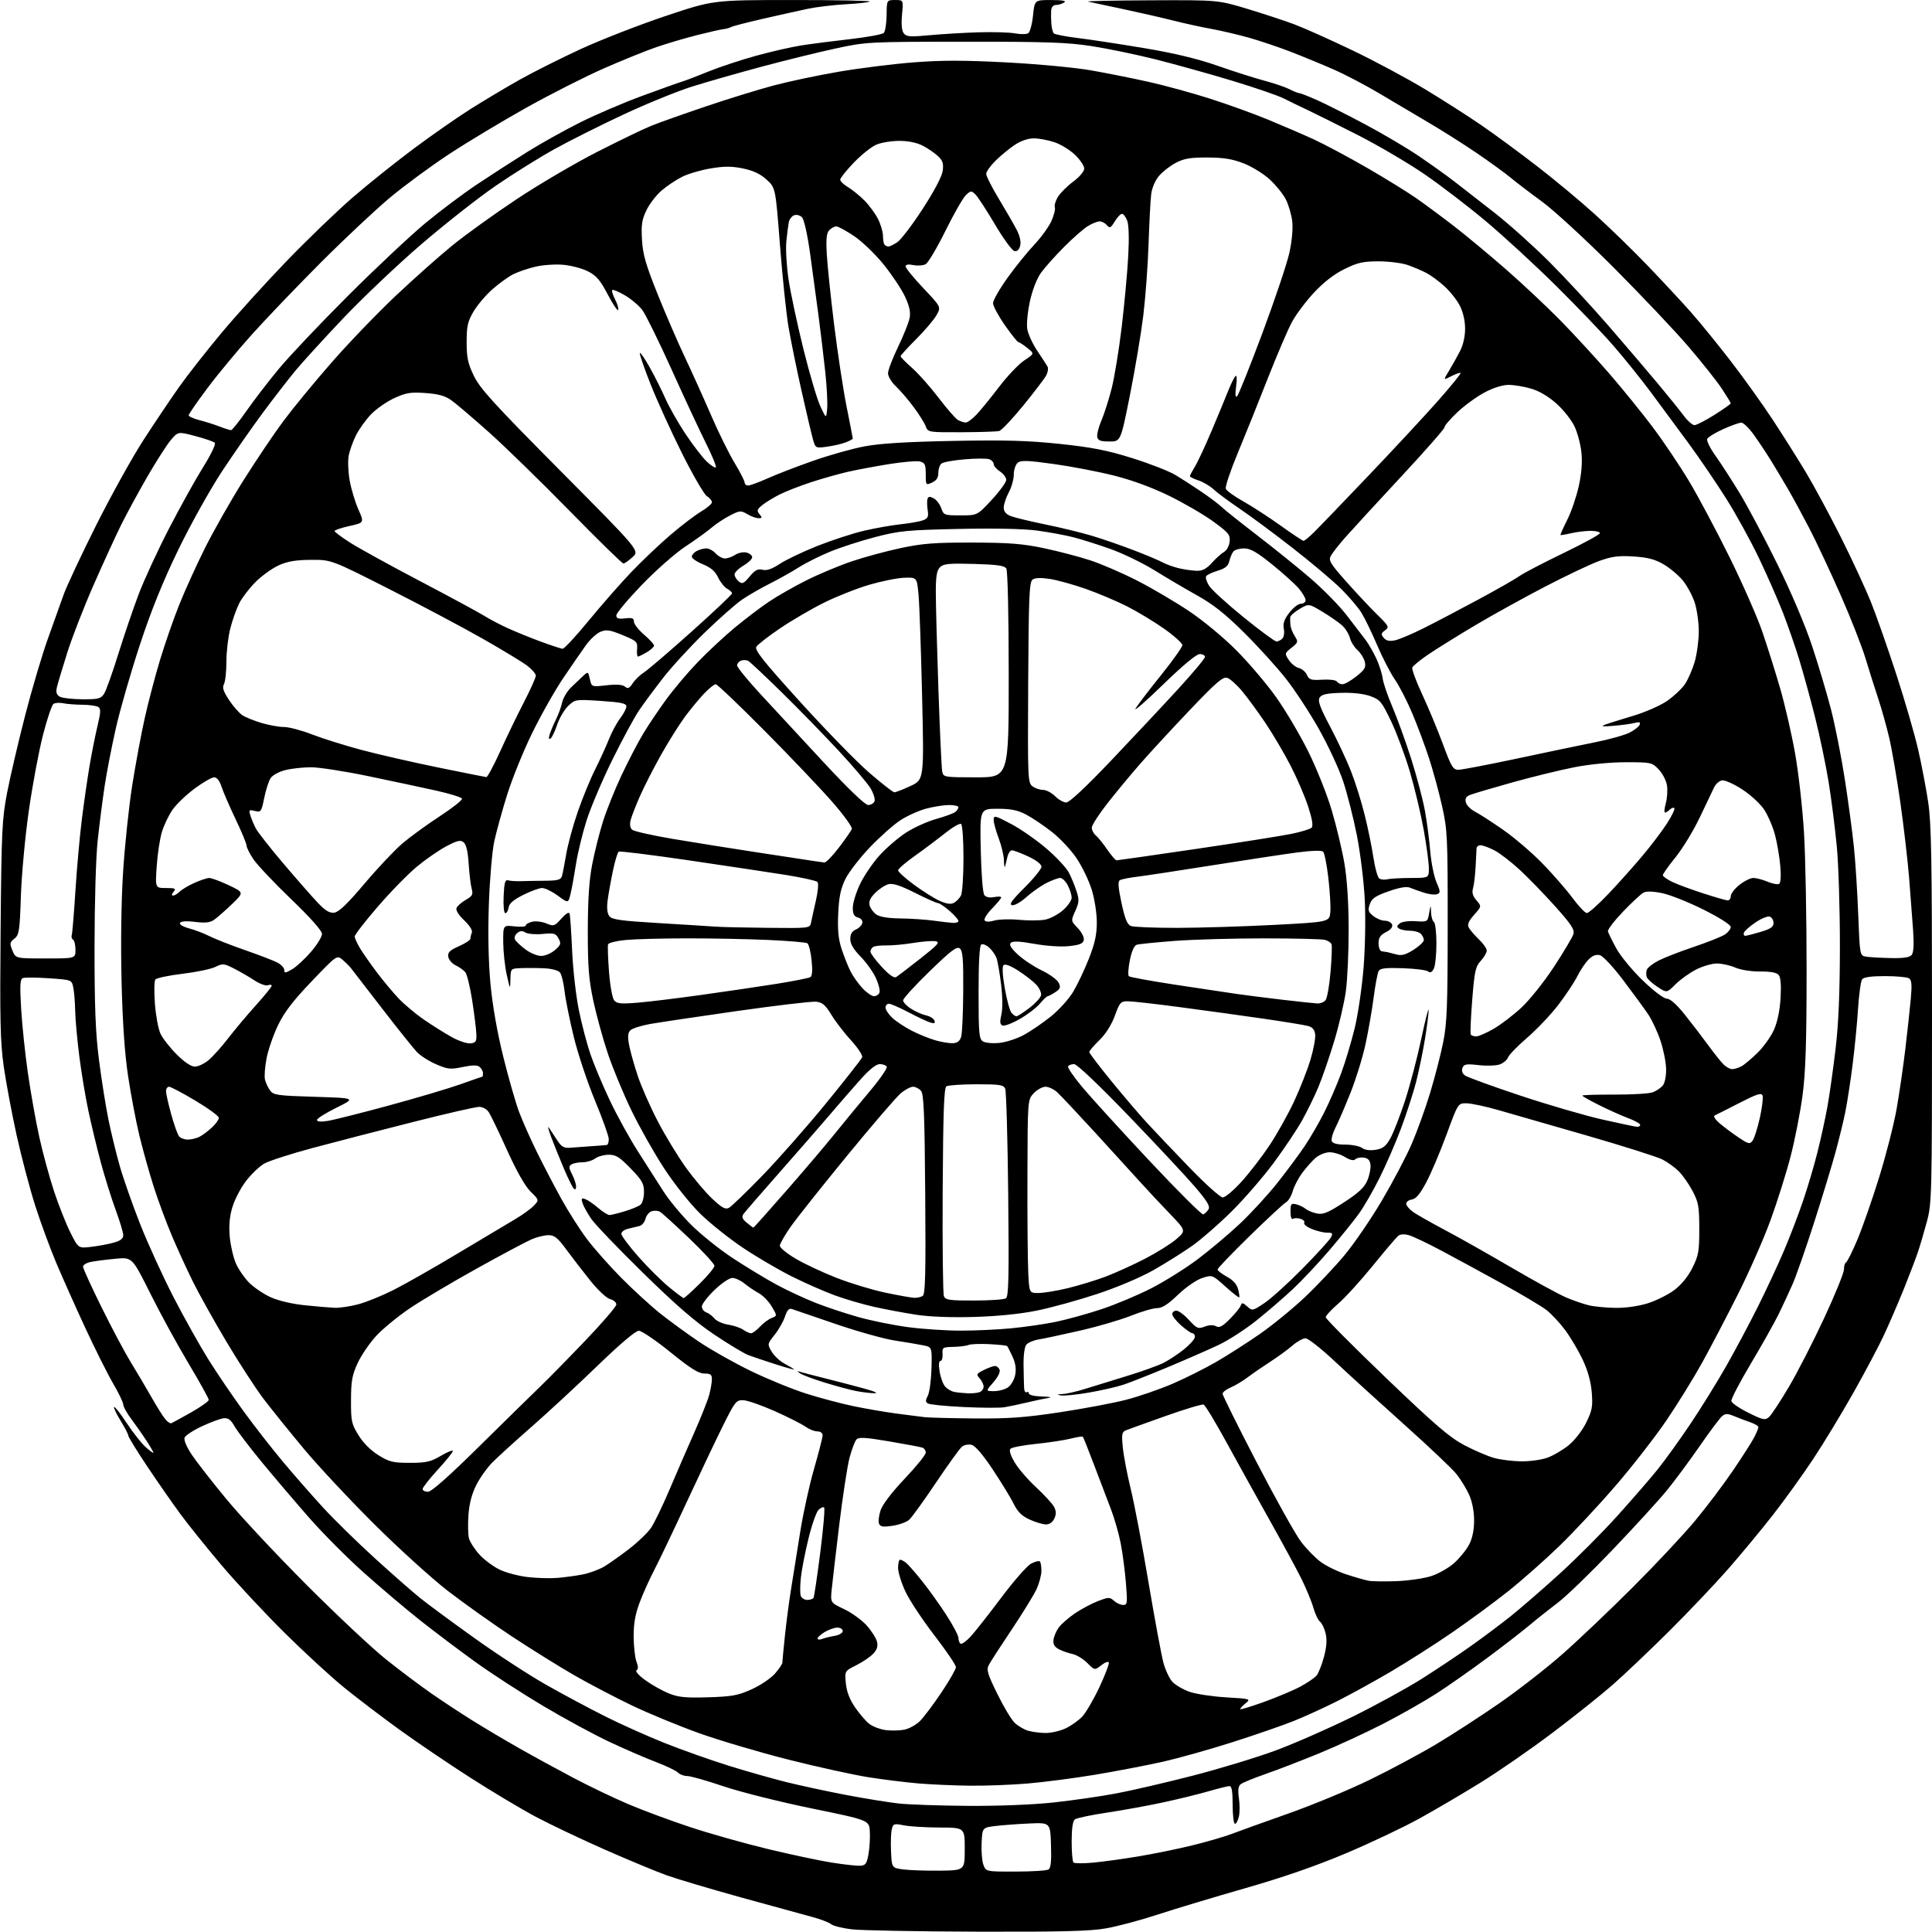 <?xml version="1.0" encoding="UTF-8" standalone="no"?>
<svg 
  version="1.1" 
  xmlns="http://www.w3.org/2000/svg" 
  xmlns:xlink="http://www.w3.org/1999/xlink" 
  xmlns:svg="http://www.w3.org/2000/svg"
  xmlns:rdf="http://www.w3.org/1999/02/22-rdf-syntax-ns#"
  xmlns:cc="http://creativecommons.org/ns#"
  xmlns:dc="http://purl.org/dc/elements/1.1/"
  viewBox="0 0 768 768"
  width="768"
  height="768"
>
<style>svg {background-color: white; }</style>"
<path stroke="none" fill="black" fill-rule="evenodd" d="M388.50,767.87C364.85,767.80 342.44,767.38 338.70,766.95C334.95,766.51 331.19,765.58 330.34,764.87C329.49,764.16 326.03,762.85 322.65,761.96C319.27,761.06 306.60,757.59 294.50,754.24C282.40,750.88 269.12,746.93 265.00,745.46C260.88,743.98 249.85,739.40 240.50,735.28C231.15,731.16 218.78,725.28 213.00,722.21C207.22,719.14 195.53,712.15 187.00,706.68C178.47,701.21 165.88,692.68 159.00,687.72C152.12,682.75 142.19,675.20 136.92,670.93C131.65,666.67 120.84,656.72 112.90,648.84C104.96,640.95 93.71,628.88 87.90,622.00C82.09,615.12 74.80,606.06 71.71,601.86C68.62,597.66 62.69,589.14 58.54,582.93C54.39,576.72 51.00,571.21 51.00,570.68C51.00,570.15 49.62,567.48 47.94,564.75C46.26,562.02 45.10,559.57 45.36,559.30C45.63,559.04 47.88,561.92 50.38,565.71C52.87,569.49 56.28,573.81 57.96,575.30C59.63,576.79 61.00,577.78 61.00,577.49C61.00,577.20 59.76,575.05 58.25,572.73C56.74,570.40 54.04,566.55 52.25,564.17C50.46,561.79 49.00,559.17 49.00,558.35C49.00,557.52 47.18,553.73 44.95,549.92C42.72,546.10 37.73,536.12 33.84,527.74C29.96,519.36 24.79,507.77 22.35,502.00C19.91,496.23 16.15,485.98 13.99,479.24C11.84,472.49 8.51,459.89 6.60,451.24C4.70,442.58 2.40,430.32 1.49,424.00C0.12,414.37 -0.08,405.51 0.24,369.50C0.59,330.11 0.81,325.53 2.85,315.00C4.07,308.68 7.28,294.93 9.98,284.46C12.68,273.99 16.74,260.27 19.01,253.96C21.28,247.66 24.07,239.82 25.23,236.55C26.38,233.27 32.17,220.90 38.10,209.05C44.03,197.20 52.53,181.88 56.98,175.00C61.43,168.12 67.77,158.68 71.08,154.00C74.38,149.32 81.96,139.65 87.92,132.50C93.88,125.35 105.63,112.38 114.03,103.69C122.43,94.99 134.29,83.57 140.40,78.32C146.50,73.06 157.35,64.39 164.50,59.06C171.65,53.73 181.78,46.67 187.00,43.37C192.22,40.07 201.00,34.83 206.50,31.73C212.00,28.64 223.03,23.10 231.00,19.43C238.97,15.77 254.05,9.90 264.50,6.39C283.50,0.02 283.50,0.02 314.92,0.01C332.20,0.00 346.06,0.27 345.73,0.61C345.39,0.94 341.15,1.43 336.31,1.69C331.46,1.94 324.57,2.77 321.00,3.52C317.43,4.28 309.33,6.08 303.02,7.53C296.70,8.98 291.09,10.44 290.56,10.77C290.02,11.10 288.67,11.47 287.54,11.60C286.42,11.72 281.68,12.79 277.00,13.98C272.32,15.17 265.12,17.30 261.00,18.71C256.88,20.12 247.43,23.94 240.00,27.21C232.57,30.47 218.72,37.50 209.20,42.82C199.69,48.15 185.96,56.39 178.70,61.15C171.44,65.91 160.78,73.75 155.00,78.58C149.22,83.41 136.83,95.04 127.46,104.43C118.09,113.82 105.78,126.67 100.10,133.00C94.42,139.32 86.45,148.94 82.39,154.38C78.32,159.81 75.00,164.63 75.00,165.09C75.00,165.55 76.91,166.41 79.25,167.01C81.59,167.61 85.20,168.75 87.27,169.55C89.34,170.35 91.40,171.00 91.84,171.00C92.27,171.00 95.04,167.55 97.98,163.34C100.92,159.13 106.72,151.59 110.86,146.59C115.00,141.59 127.41,128.49 138.44,117.48C149.47,106.47 163.28,93.51 169.12,88.67C174.95,83.84 184.25,76.87 189.78,73.19C195.30,69.51 204.25,63.74 209.66,60.36C215.07,56.98 224.54,51.70 230.69,48.63C236.85,45.55 247.88,40.83 255.19,38.14C262.51,35.45 269.62,32.90 271.00,32.49C272.38,32.08 277.10,30.27 281.50,28.48C285.90,26.68 294.45,23.85 300.50,22.18C306.55,20.51 314.65,18.66 318.50,18.06C322.35,17.46 331.07,16.34 337.87,15.56C344.68,14.79 350.73,13.67 351.31,13.09C351.90,12.50 352.40,9.32 352.44,6.02C352.50,0.01 352.50,0.01 355.81,0.01C359.11,0.00 359.11,0.00 358.57,5.83C358.22,9.69 358.45,12.20 359.27,13.25C360.32,14.61 361.79,14.72 369.50,14.00C374.45,13.54 383.23,13.01 389.00,12.84C394.77,12.66 401.30,12.86 403.50,13.27C405.70,13.68 408.06,13.65 408.75,13.20C409.43,12.76 410.28,9.60 410.64,6.19C411.28,0.00 411.28,0.00 417.89,0.02C422.53,0.03 424.05,0.32 423.00,1.00C422.18,1.53 420.71,1.98 419.75,1.98C418.65,1.99 417.94,2.84 417.85,4.25C417.77,5.49 417.80,7.85 417.93,9.50C418.06,11.15 418.50,12.85 418.90,13.27C419.31,13.69 423.66,14.53 428.57,15.13C433.48,15.73 445.38,17.55 455.00,19.16C466.93,21.17 476.16,23.39 484.00,26.14C490.32,28.36 498.70,31.03 502.61,32.07C506.52,33.12 511.02,34.65 512.61,35.48C514.20,36.31 515.89,36.99 516.37,36.99C516.86,37.00 520.01,38.22 523.37,39.71C526.74,41.21 535.30,45.51 542.38,49.28C549.47,53.04 559.14,58.75 563.88,61.96C568.62,65.17 575.04,69.76 578.14,72.15C581.24,74.54 588.44,80.15 594.14,84.61C599.84,89.08 609.63,97.85 615.89,104.11C622.16,110.38 632.73,121.80 639.40,129.50C646.07,137.20 654.90,147.55 659.03,152.50C663.16,157.45 667.79,163.19 669.32,165.25C670.85,167.31 672.76,169.00 673.58,169.00C674.39,169.00 677.96,167.16 681.52,164.91C685.09,162.66 688.00,160.60 688.00,160.33C688.00,160.06 686.40,157.43 684.45,154.49C682.50,151.55 676.55,144.05 671.22,137.82C665.89,131.60 652.53,117.47 641.52,106.43C630.51,95.39 617.67,83.57 613.00,80.16C608.33,76.76 602.70,72.47 600.50,70.63C598.30,68.80 592.23,64.39 587.00,60.83C581.77,57.27 573.00,51.72 567.50,48.50C562.00,45.27 553.23,40.08 548.00,36.96C542.77,33.84 534.73,29.63 530.12,27.61C525.52,25.59 517.81,22.41 513.00,20.55C508.19,18.70 500.71,16.18 496.38,14.96C492.05,13.75 485.35,12.18 481.50,11.48C477.65,10.79 470.90,9.31 466.50,8.20C462.10,7.09 453.10,5.03 446.50,3.62C439.90,2.21 433.60,0.87 432.50,0.64C431.40,0.42 442.57,0.18 457.33,0.12C484.16,-0.00 484.16,-0.00 495.83,3.52C502.25,5.46 510.65,8.23 514.50,9.67C518.35,11.11 528.70,15.74 537.50,19.96C546.30,24.17 559.35,31.16 566.50,35.48C573.65,39.80 583.77,46.27 589.00,49.87C594.23,53.46 604.16,60.77 611.07,66.11C617.99,71.45 628.34,80.06 634.07,85.26C639.81,90.45 649.23,99.62 655.00,105.63C660.77,111.64 668.47,119.92 672.11,124.03C675.74,128.14 682.87,136.90 687.96,143.50C693.05,150.10 700.47,160.45 704.45,166.50C708.44,172.55 714.41,182.00 717.72,187.50C721.03,193.00 727.40,204.82 731.89,213.77C736.37,222.72 741.77,234.42 743.90,239.77C746.03,245.12 750.50,257.90 753.85,268.16C757.19,278.43 761.05,291.72 762.43,297.69C763.81,303.67 765.62,313.16 766.47,318.77C767.74,327.25 768.00,341.64 768.00,403.51C768.00,474.62 767.91,478.38 766.02,485.42C764.93,489.48 763.31,494.99 762.42,497.65C761.53,500.32 758.98,507.00 756.76,512.50C754.53,518.00 751.04,526.10 749.00,530.50C746.96,534.90 741.48,545.25 736.83,553.50C732.18,561.75 724.95,573.67 720.76,580.00C716.57,586.33 709.31,596.40 704.63,602.39C699.94,608.37 691.93,618.05 686.81,623.88C681.69,629.72 671.20,640.76 663.50,648.42C655.80,656.08 645.67,665.69 641.00,669.79C636.33,673.88 625.52,682.49 617.00,688.92C608.48,695.35 595.65,704.22 588.50,708.64C581.35,713.07 570.36,719.51 564.09,722.97C557.81,726.43 544.76,732.61 535.09,736.70C523.32,741.68 510.06,746.28 495.00,750.59C482.62,754.14 466.97,758.85 460.20,761.07C453.44,763.29 444.21,765.76 439.70,766.55C433.31,767.68 421.99,767.97 388.50,767.87zM373.50,743.62C383.50,743.50 383.50,743.50 383.50,735.00C383.50,726.50 383.50,726.50 373.50,726.47C368.00,726.45 361.61,726.06 359.30,725.60C355.38,724.82 355.06,724.92 354.50,727.16C354.16,728.48 354.03,732.47 354.20,736.03C354.50,742.50 354.50,742.50 359.00,743.12C361.48,743.45 368.00,743.68 373.50,743.62zM403.73,743.98C410.20,743.98 416.08,743.60 416.79,743.15C417.73,742.56 418.00,739.87 417.79,733.42C417.50,724.50 417.50,724.50 409.23,724.86C404.69,725.06 398.61,725.51 395.73,725.86C390.50,726.50 390.50,726.50 390.21,732.57C390.05,735.91 390.37,739.85 390.93,741.32C391.95,744.00 391.95,744.00 403.73,743.98zM341.98,741.66C344.09,741.52 344.57,740.84 345.25,737.00C345.68,734.52 345.92,730.49 345.77,728.03C345.50,723.56 345.50,723.56 322.62,718.87C310.04,716.29 294.29,712.34 287.62,710.09C280.95,707.83 274.46,705.99 273.18,706.00C271.90,706.00 270.23,705.37 269.45,704.60C268.68,703.83 264.78,701.96 260.78,700.44C256.77,698.93 248.46,695.33 242.29,692.44C236.13,689.55 224.21,683.08 215.79,678.07C207.38,673.06 195.31,665.22 188.96,660.66C182.62,656.09 172.72,648.62 166.96,644.07C161.21,639.51 151.14,630.99 144.60,625.14C138.05,619.29 128.35,609.55 123.04,603.50C117.73,597.45 109.30,587.55 104.30,581.50C99.31,575.45 94.34,568.92 93.25,567.00C91.73,564.32 90.70,563.57 88.88,563.78C87.57,563.93 83.68,565.37 80.24,566.98C76.79,568.59 73.70,570.62 73.37,571.49C73.01,572.42 74.19,575.21 76.24,578.28C78.16,581.15 84.37,589.12 90.06,596.00C95.74,602.88 110.09,618.22 121.95,630.09C133.80,641.97 148.00,655.28 153.50,659.67C159.00,664.06 167.10,670.14 171.50,673.19C175.90,676.25 183.32,681.13 188.00,684.05C192.68,686.96 201.00,691.90 206.50,695.02C212.00,698.14 221.68,703.42 228.00,706.76C234.32,710.10 244.22,714.84 250.00,717.28C255.78,719.73 266.80,723.81 274.50,726.35C282.20,728.90 295.99,732.79 305.14,734.99C314.29,737.20 325.76,739.64 330.64,740.41C335.51,741.18 340.61,741.74 341.98,741.66zM434.46,740.43C438.33,740.08 446.53,738.95 452.67,737.92C458.82,736.90 468.49,734.91 474.17,733.51C479.85,732.11 486.75,730.10 489.50,729.05C492.25,727.99 502.38,724.36 512.00,720.96C521.62,717.57 536.25,711.51 544.50,707.49C552.75,703.47 564.67,697.08 571.00,693.30C577.33,689.51 588.58,682.22 596.00,677.08C603.42,671.95 614.67,663.19 621.00,657.62C627.32,652.06 639.93,640.08 649.02,631.00C658.11,621.92 669.28,610.00 673.84,604.50C678.41,599.00 685.20,590.00 688.93,584.50C692.67,579.00 696.46,573.06 697.36,571.30C698.26,569.54 699.00,567.74 699.00,567.29C699.00,566.85 697.54,565.98 695.75,565.36C693.96,564.75 691.07,563.65 689.33,562.93C686.71,561.85 685.88,561.85 684.56,562.95C683.68,563.68 679.65,569.06 675.62,574.89C671.58,580.73 665.71,588.65 662.57,592.50C659.42,596.35 649.75,606.93 641.07,616.02C632.39,625.10 622.64,634.54 619.39,636.99C616.15,639.44 611.02,643.51 608.00,646.05C604.98,648.58 597.33,654.50 591.00,659.19C584.67,663.89 575.64,670.22 570.92,673.26C566.20,676.30 556.75,681.67 549.92,685.19C543.09,688.70 531.65,693.99 524.50,696.93C517.35,699.87 507.68,703.60 503.00,705.22C498.32,706.85 493.90,708.67 493.17,709.28C492.22,710.06 492.02,711.66 492.48,714.74C492.84,717.14 492.85,720.43 492.49,722.05C492.13,723.67 491.43,725.00 490.92,725.00C490.41,725.00 490.00,721.62 490.00,717.50C490.00,712.16 489.64,710.00 488.75,710.00C488.06,710.00 484.35,710.92 480.50,712.04C476.65,713.16 468.55,715.14 462.50,716.45C456.45,717.76 446.32,719.61 440.00,720.55C433.68,721.49 427.94,722.71 427.25,723.25C426.44,723.89 426.00,726.98 426.00,731.96C426.00,736.20 426.32,739.98 426.71,740.37C427.10,740.76 430.58,740.79 434.46,740.43zM385.00,717.86C397.27,717.93 410.92,717.38 419.00,716.49C426.43,715.68 437.45,714.09 443.50,712.96C449.55,711.83 463.27,708.65 474.00,705.89C484.72,703.13 499.57,698.62 507.00,695.87C514.42,693.12 528.15,687.10 537.50,682.50C546.85,677.89 559.33,671.06 565.24,667.31C571.15,663.57 579.93,657.71 584.74,654.29C589.56,650.87 596.65,645.56 600.50,642.49C604.35,639.41 613.00,631.92 619.72,625.83C626.44,619.75 636.86,609.31 642.87,602.64C648.89,595.96 656.16,587.58 659.03,584.00C661.90,580.42 667.73,572.32 671.99,565.98C676.25,559.64 682.66,549.29 686.24,542.98C689.82,536.67 695.45,526.10 698.75,519.50C702.05,512.90 706.67,503.00 709.02,497.50C711.37,492.00 714.80,483.07 716.65,477.65C718.50,472.24 721.11,463.46 722.44,458.15C723.78,452.84 725.57,444.68 726.41,440.00C727.26,435.32 728.72,424.98 729.66,417.00C730.86,406.83 731.37,394.58 731.39,376.00C731.39,361.43 730.85,343.65 730.16,336.50C729.48,329.35 728.04,317.94 726.95,311.15C725.86,304.35 723.42,292.65 721.53,285.15C719.64,277.64 716.77,267.23 715.16,262.00C713.55,256.77 710.65,248.45 708.73,243.50C706.80,238.55 702.55,228.88 699.28,222.00C696.00,215.12 690.09,204.37 686.13,198.10C682.17,191.83 675.46,181.98 671.22,176.20C666.97,170.43 660.29,161.38 656.37,156.10C652.45,150.82 645.72,142.45 641.42,137.50C637.12,132.55 626.83,121.80 618.55,113.61C610.27,105.41 597.70,93.85 590.62,87.91C583.54,81.97 572.49,73.51 566.06,69.12C559.63,64.73 547.88,57.83 539.94,53.78C532.00,49.73 523.02,45.26 520.00,43.84C516.98,42.42 512.62,40.31 510.31,39.14C508.01,37.97 498.68,34.77 489.58,32.02C480.48,29.28 466.84,25.48 459.27,23.58C451.70,21.68 440.32,19.32 434.00,18.34C424.39,16.85 416.08,16.56 383.50,16.58C344.93,16.61 344.36,16.64 332.00,19.31C325.12,20.80 311.85,24.07 302.50,26.58C293.15,29.09 280.77,32.63 275.00,34.45C269.23,36.27 257.07,41.22 248.00,45.45C238.93,49.68 226.55,55.88 220.50,59.23C214.45,62.57 203.88,69.17 197.00,73.89C190.12,78.61 176.80,89.09 167.40,97.17C157.99,105.26 143.99,118.54 136.28,126.69C128.56,134.83 120.02,144.20 117.30,147.50C114.58,150.80 108.84,158.22 104.54,164.00C100.25,169.78 92.90,180.32 88.22,187.42C83.54,194.53 75.76,208.48 70.93,218.42C64.80,231.04 60.18,242.45 55.64,256.20C52.07,267.04 47.78,281.89 46.12,289.20C44.45,296.52 42.41,307.00 41.59,312.50C40.76,318.00 39.52,327.68 38.84,334.00C38.12,340.59 37.59,358.74 37.58,376.50C37.57,400.54 37.97,410.65 39.37,421.50C40.35,429.20 42.03,439.77 43.10,445.00C44.16,450.23 46.19,458.55 47.60,463.50C49.01,468.45 52.64,478.80 55.67,486.50C58.70,494.20 64.70,507.33 69.00,515.68C73.31,524.02 79.61,535.26 82.99,540.65C86.38,546.04 92.59,555.18 96.81,560.97C101.02,566.76 108.04,575.77 112.42,581.00C116.79,586.23 124.00,594.45 128.43,599.28C132.87,604.10 142.12,613.17 149.00,619.43C155.88,625.68 163.97,632.79 167.00,635.23C170.03,637.67 179.79,644.87 188.70,651.24C197.61,657.61 210.44,665.96 217.20,669.79C223.97,673.61 234.55,679.28 240.73,682.37C246.91,685.47 257.48,690.20 264.23,692.89C270.98,695.58 282.35,699.61 289.50,701.85C296.65,704.08 307.00,707.02 312.50,708.39C318.00,709.76 328.57,712.04 336.00,713.46C343.43,714.88 352.88,716.42 357.00,716.89C361.12,717.36 373.73,717.79 385.00,717.86zM385.50,709.84C379.45,709.77 370.41,709.38 365.41,708.97C360.41,708.56 351.41,707.45 345.41,706.51C339.41,705.57 325.05,702.42 313.50,699.50C301.95,696.58 285.98,691.85 278.00,689.00C270.02,686.14 258.09,681.23 251.47,678.08C244.85,674.92 234.50,669.51 228.47,666.05C222.44,662.59 211.20,655.60 203.50,650.52C195.80,645.43 184.33,637.27 178.00,632.39C171.68,627.50 158.58,615.62 148.89,606.00C139.21,596.38 126.61,582.90 120.89,576.06C115.18,569.21 107.92,560.21 104.76,556.06C101.61,551.90 94.97,541.68 90.01,533.35C85.05,525.02 79.03,514.22 76.62,509.35C74.22,504.48 70.44,496.23 68.23,491.00C66.02,485.77 62.78,477.00 61.03,471.50C59.28,466.00 56.74,456.90 55.38,451.29C54.03,445.67 52.02,435.10 50.92,427.79C49.56,418.78 48.73,406.61 48.32,390.00C47.96,375.03 48.19,358.16 48.93,346.64C49.58,336.27 51.21,320.85 52.53,312.39C53.86,303.92 56.12,291.75 57.56,285.35C58.99,278.94 61.74,268.52 63.66,262.18C65.58,255.84 68.96,246.12 71.17,240.58C73.38,235.03 77.98,224.88 81.41,218.00C84.83,211.12 91.73,198.97 96.75,191.00C101.76,183.03 108.93,172.38 112.68,167.34C116.43,162.30 125.00,151.89 131.73,144.19C138.45,136.49 149.93,124.55 157.23,117.65C164.53,110.76 174.78,101.65 180.00,97.42C185.22,93.18 196.70,84.94 205.50,79.10C214.30,73.25 228.70,64.80 237.50,60.32C246.30,55.83 255.97,51.17 259.00,49.96C262.02,48.74 271.70,45.31 280.50,42.33C289.30,39.35 301.45,35.60 307.50,33.99C313.55,32.38 325.22,29.91 333.44,28.51C341.66,27.10 354.99,25.43 363.07,24.80C374.22,23.92 383.14,23.92 400.13,24.81C412.66,25.47 427.54,26.87 433.95,28.01C440.25,29.12 450.53,31.18 456.80,32.59C463.07,33.99 473.89,36.96 480.85,39.17C487.81,41.39 498.23,45.15 504.00,47.53C509.77,49.91 517.95,53.43 522.16,55.36C526.37,57.29 535.82,62.33 543.16,66.56C550.50,70.79 559.42,76.30 563.00,78.80C566.58,81.30 573.33,86.30 578.00,89.91C582.67,93.52 591.90,101.18 598.50,106.94C605.10,112.70 614.93,121.93 620.35,127.45C625.76,132.98 634.48,142.45 639.71,148.50C644.95,154.55 652.73,164.14 657.00,169.82C661.27,175.50 667.77,185.17 671.45,191.32C675.13,197.47 682.36,211.05 687.52,221.50C692.68,231.95 698.52,245.22 700.51,251.00C702.49,256.77 705.68,266.90 707.60,273.50C709.52,280.10 712.21,291.80 713.58,299.50C714.95,307.20 716.54,321.38 717.12,331.00C717.70,340.62 718.16,365.38 718.15,386.00C718.14,414.71 717.76,426.31 716.53,435.50C715.65,442.10 713.54,452.90 711.84,459.50C710.14,466.10 706.54,477.57 703.83,485.00C701.12,492.43 695.28,505.70 690.85,514.50C686.42,523.30 680.07,535.45 676.73,541.50C673.39,547.55 667.02,557.86 662.58,564.42C658.13,570.98 649.05,582.68 642.38,590.42C635.72,598.16 625.59,609.02 619.88,614.55C614.17,620.08 605.00,628.19 599.49,632.57C593.99,636.95 583.87,644.39 576.99,649.11C570.12,653.83 559.10,660.85 552.50,664.72C545.90,668.59 536.34,673.84 531.25,676.39C526.16,678.94 518.51,682.42 514.25,684.13C509.99,685.85 499.07,689.62 490.00,692.52C480.93,695.42 468.31,698.96 461.96,700.38C455.61,701.80 443.60,704.10 435.27,705.49C426.93,706.88 414.80,708.45 408.31,708.99C401.81,709.53 391.55,709.91 385.50,709.84zM415.50,688.89C417.70,688.93 421.30,688.12 423.50,687.10C425.70,686.09 428.71,683.96 430.20,682.38C431.68,680.79 434.75,675.54 437.02,670.71C439.28,665.87 440.98,661.45 440.79,660.88C440.61,660.32 439.26,660.79 437.81,661.94C435.17,664.01 435.17,664.01 432.21,661.06C430.59,659.43 427.96,657.83 426.38,657.51C424.80,657.18 422.38,656.34 421.00,655.63C419.21,654.72 418.58,653.67 418.77,651.93C418.91,650.59 419.84,648.38 420.84,647.00C421.83,645.62 424.74,643.08 427.30,641.34C429.86,639.61 433.99,637.40 436.49,636.45C440.70,634.84 441.16,634.84 442.84,636.36C443.84,637.26 445.47,638.00 446.47,638.00C448.13,638.00 448.22,637.29 447.57,629.25C447.18,624.44 446.25,617.35 445.50,613.50C444.75,609.65 443.01,603.58 441.64,600.00C440.26,596.42 437.27,588.55 434.98,582.50C432.69,576.45 430.65,571.33 430.45,571.12C430.24,570.91 428.05,571.25 425.58,571.88C423.11,572.50 416.95,573.44 411.89,573.96C406.83,574.48 402.25,575.35 401.71,575.89C401.07,576.53 401.63,578.40 403.32,581.28C404.74,583.71 408.57,588.17 411.83,591.18C415.08,594.20 418.30,597.69 418.98,598.96C419.88,600.65 419.92,601.87 419.12,603.63C418.44,605.12 417.20,605.99 415.77,605.98C414.52,605.97 411.61,605.10 409.31,604.05C406.22,602.65 404.56,601.02 402.98,597.83C401.81,595.45 398.07,589.32 394.67,584.21C390.74,578.29 387.68,574.71 386.24,574.35C384.99,574.03 383.24,574.38 382.34,575.13C381.45,575.88 376.79,582.34 371.99,589.49C367.19,596.65 362.42,603.25 361.38,604.16C360.35,605.07 357.37,606.14 354.76,606.52C350.94,607.09 349.91,606.92 349.42,605.65C349.09,604.79 349.37,602.40 350.05,600.35C350.80,598.08 354.56,593.15 359.64,587.79C364.24,582.94 368.00,578.29 368.00,577.46C368.00,576.62 367.44,575.73 366.75,575.48C366.06,575.22 360.12,574.11 353.55,572.99C343.94,571.36 341.38,571.21 340.45,572.23C339.81,572.93 338.57,576.20 337.70,579.50C336.83,582.80 335.00,594.73 333.63,606.00C332.27,617.27 330.91,628.88 330.62,631.78C330.09,637.07 330.09,637.07 335.52,639.64C338.52,641.06 342.53,643.96 344.46,646.08C346.38,648.21 348.24,651.11 348.60,652.53C349.07,654.41 348.66,655.73 347.11,657.39C345.93,658.64 342.90,660.69 340.37,661.96C335.77,664.26 335.77,664.26 336.24,669.14C336.56,672.47 337.74,675.54 339.95,678.77C341.73,681.37 344.31,684.34 345.67,685.36C347.04,686.38 349.89,687.44 352.01,687.73C354.14,688.01 357.46,687.95 359.40,687.59C361.34,687.22 364.18,685.66 365.71,684.13C367.24,682.59 371.09,677.47 374.25,672.76C377.41,668.05 380.00,663.52 380.00,662.71C380.00,661.89 376.16,656.23 371.47,650.13C366.77,644.03 361.60,636.22 359.97,632.77C358.34,629.32 357.00,625.04 357.00,623.25C357.00,621.46 357.36,620.00 357.81,620.00C358.25,620.00 359.32,620.56 360.18,621.25C361.04,621.94 363.88,625.17 366.49,628.44C369.11,631.70 373.44,637.75 376.12,641.88C378.80,646.01 381.00,650.17 381.00,651.14C381.00,652.10 381.38,653.12 381.84,653.40C382.30,653.69 384.04,652.48 385.70,650.71C387.36,648.94 392.84,641.99 397.88,635.27C402.92,628.54 408.32,622.37 409.89,621.56C411.46,620.74 413.03,620.36 413.37,620.71C413.72,621.05 413.99,622.72 413.98,624.42C413.97,626.11 413.11,629.35 412.09,631.62C411.06,633.88 406.64,641.08 402.27,647.62C397.89,654.15 393.77,660.52 393.11,661.78C392.05,663.77 392.48,665.24 396.46,673.36C398.96,678.48 402.08,683.66 403.38,684.88C404.68,686.10 407.03,687.49 408.62,687.97C410.20,688.44 413.30,688.86 415.50,688.89zM502.61,676.49C507.89,674.57 514.40,671.82 517.08,670.36C519.76,668.90 522.57,666.98 523.32,666.10C524.07,665.22 525.39,661.94 526.25,658.81C527.32,654.91 527.56,651.98 527.00,649.48C526.55,647.49 525.54,645.32 524.75,644.67C523.97,644.03 522.75,641.48 522.05,639.00C521.35,636.52 519.20,631.35 517.29,627.50C515.37,623.65 509.64,613.08 504.54,604.00C499.45,594.92 491.75,581.04 487.43,573.14C483.10,565.23 479.07,558.58 478.46,558.34C477.85,558.11 471.08,560.14 463.42,562.86C455.77,565.57 448.65,568.13 447.62,568.55C445.97,569.22 445.81,570.06 446.34,575.41C446.67,578.76 448.09,586.18 449.49,591.91C450.90,597.64 454.07,614.29 456.53,628.91C459.00,643.53 461.67,657.92 462.45,660.87C463.24,663.83 464.87,667.29 466.07,668.57C467.27,669.85 470.33,671.63 472.88,672.52C475.42,673.41 481.96,674.40 487.42,674.72C497.07,675.29 497.28,675.36 495.17,677.06C493.98,678.03 493.00,679.08 493.00,679.39C493.00,679.71 497.32,678.40 502.61,676.49zM281.50,674.70C291.01,674.41 293.35,673.98 298.78,671.53C302.23,669.98 306.39,667.18 308.03,665.32C309.66,663.45 311.00,661.48 311.00,660.93C311.00,660.37 311.46,655.55 312.02,650.21C312.58,644.87 313.69,636.45 314.49,631.50C315.29,626.55 316.91,616.42 318.09,609.00C319.27,601.58 321.75,590.23 323.62,583.80C325.48,577.36 327.00,571.40 327.00,570.55C327.00,569.64 326.13,569.00 324.90,569.00C323.75,569.00 321.60,568.14 320.12,567.09C318.64,566.03 313.17,563.27 307.97,560.95C302.76,558.63 297.15,556.68 295.50,556.61C292.67,556.51 292.22,557.06 287.50,566.53C284.75,572.04 278.23,585.77 273.01,597.03C267.79,608.29 261.99,620.42 260.13,624.00C258.26,627.58 255.64,633.41 254.29,636.97C252.52,641.68 251.86,645.37 251.89,650.56C251.91,654.47 252.41,658.95 253.00,660.51C253.75,662.49 253.76,663.53 253.02,663.99C252.43,664.35 253.99,666.09 256.59,667.95C259.13,669.78 263.30,672.12 265.85,673.15C269.65,674.69 272.51,674.97 281.50,674.70zM326.75,651.52C327.71,651.14 329.96,650.58 331.75,650.28C333.57,649.98 335.00,649.14 335.00,648.37C335.00,647.62 334.06,647.00 332.90,647.00C331.75,647.00 329.50,647.77 327.90,648.72C326.31,649.66 325.00,650.83 325.00,651.32C325.00,651.81 325.79,651.90 326.75,651.52zM320.91,636.00C321.99,636.00 323.10,635.64 323.38,635.20C323.65,634.76 324.86,626.64 326.07,617.16C327.27,607.68 327.97,599.63 327.61,599.27C327.25,598.91 326.24,599.34 325.36,600.21C324.49,601.09 322.69,606.23 321.37,611.65C320.04,617.07 318.68,624.05 318.35,627.18C318.01,630.30 318.00,633.56 318.33,634.43C318.67,635.29 319.82,636.00 320.91,636.00zM555.00,628.54C559.67,628.37 565.89,627.48 568.81,626.56C571.76,625.63 575.90,623.28 578.13,621.26C580.34,619.27 583.01,615.94 584.07,613.86C585.33,611.39 585.99,608.07 585.98,604.29C585.96,600.70 585.20,596.84 583.98,594.15C582.90,591.75 580.65,588.09 579.00,586.00C577.35,583.91 568.02,575.07 558.27,566.35C548.53,557.63 536.12,546.34 530.71,541.25C525.29,536.16 520.01,532.00 518.97,532.00C517.92,532.00 515.59,533.29 513.78,534.87C511.98,536.44 508.02,539.33 505.00,541.28C501.98,543.23 497.93,546.02 496.00,547.48C494.07,548.94 491.04,550.76 489.25,551.52C487.46,552.28 486.00,553.41 486.00,554.05C486.00,554.68 492.10,566.96 499.56,581.33C507.02,595.71 514.92,609.86 517.12,612.78C519.32,615.69 522.93,619.38 525.13,620.98C527.33,622.58 531.92,624.79 535.32,625.89C538.72,626.99 542.62,628.10 544.00,628.37C545.38,628.63 550.33,628.70 555.00,628.54zM221.50,627.25C224.25,627.03 228.75,626.42 231.50,625.90C234.25,625.37 238.16,623.94 240.19,622.72C242.23,621.50 246.71,618.32 250.16,615.66C253.61,613.00 257.50,609.25 258.80,607.34C260.10,605.42 263.40,598.60 266.13,592.18C268.86,585.76 273.28,575.55 275.97,569.50C278.65,563.45 281.33,556.70 281.92,554.50C282.51,552.30 282.99,549.49 282.99,548.25C283.00,546.41 282.45,546.00 279.98,546.00C277.68,546.00 274.46,543.97 266.47,537.50C260.70,532.83 255.06,529.00 253.94,529.00C252.67,529.00 246.51,534.21 237.68,542.75C229.86,550.31 218.08,561.23 211.50,567.00C204.91,572.77 197.83,579.21 195.76,581.30C193.68,583.39 190.79,587.44 189.34,590.30C187.57,593.79 186.55,597.69 186.22,602.17C185.96,605.84 186.04,610.01 186.40,611.44C186.76,612.88 188.63,615.80 190.55,617.93C192.48,620.06 196.16,622.80 198.74,624.01C201.31,625.22 206.36,626.53 209.96,626.93C213.56,627.33 218.75,627.48 221.50,627.25zM170.12,593.00C171.53,593.00 178.50,586.82 190.87,574.60C201.12,564.49 211.78,554.02 214.57,551.35C217.36,548.68 225.35,540.55 232.32,533.28C239.29,526.01 245.00,519.38 245.00,518.55C245.00,517.72 243.89,516.76 242.53,516.42C241.13,516.07 237.74,512.91 234.72,509.15C231.78,505.49 227.48,499.91 225.16,496.75C221.73,492.09 220.40,491.00 218.09,491.00C216.53,491.00 213.57,491.70 211.53,492.55C209.49,493.41 199.66,498.63 189.69,504.17C179.73,509.71 167.73,516.82 163.04,519.98C158.34,523.15 152.33,528.06 149.68,530.90C147.03,533.74 143.67,538.63 142.21,541.78C139.97,546.61 139.56,548.91 139.53,556.58C139.50,564.97 139.73,566.03 142.53,570.55C144.40,573.59 147.41,576.60 150.45,578.47C154.77,581.15 156.23,581.50 162.92,581.50C169.42,581.50 171.18,581.10 175.25,578.71C177.86,577.17 180.00,576.32 180.00,576.81C180.00,577.31 177.30,580.66 174.00,584.26C170.70,587.86 168.00,591.30 168.00,591.90C168.00,592.51 168.95,593.00 170.12,593.00zM604.62,580.91C607.99,580.96 612.68,580.32 615.04,579.49C617.40,578.65 621.25,576.40 623.60,574.48C626.06,572.45 629.00,568.65 630.57,565.45C632.91,560.67 633.20,559.08 632.75,553.52C632.42,549.33 631.19,544.86 629.21,540.63C627.54,537.07 624.40,531.74 622.22,528.79C620.04,525.85 616.64,522.20 614.67,520.70C612.69,519.19 604.87,514.54 597.29,510.36C589.71,506.18 578.92,500.32 573.32,497.33C567.72,494.34 561.79,491.51 560.14,491.04C558.14,490.47 556.67,490.57 555.74,491.34C554.97,491.98 550.43,497.33 545.64,503.23C540.85,509.13 534.69,515.88 531.96,518.23C529.23,520.58 527.00,523.01 527.00,523.63C527.00,524.25 537.78,535.10 550.96,547.74C570.56,566.53 576.24,571.40 582.14,574.51C586.11,576.59 591.42,578.87 593.93,579.56C596.44,580.25 601.26,580.86 604.62,580.91zM68.08,565.77C68.48,565.62 71.99,563.70 75.88,561.50C79.77,559.30 82.96,557.04 82.98,556.48C82.99,555.92 79.37,549.39 74.94,541.98C70.51,534.57 63.66,522.03 59.72,514.13C52.55,499.75 52.55,499.75 45.94,500.37C42.31,500.71 37.91,501.27 36.17,501.62C34.43,501.96 33.00,502.82 33.00,503.51C33.00,504.21 36.34,511.53 40.43,519.79C44.51,528.04 49.75,537.88 52.07,541.65C54.39,545.42 58.08,551.65 60.26,555.50C62.45,559.35 64.94,563.30 65.80,564.27C66.65,565.25 67.68,565.93 68.08,565.77zM703.22,563.28C704.16,562.44 707.68,557.11 711.03,551.44C714.39,545.78 720.70,533.47 725.07,524.10C729.43,514.74 733.00,505.97 733.00,504.62C733.00,503.27 733.37,502.02 733.82,501.83C734.28,501.65 736.27,497.68 738.25,493.00C740.23,488.32 744.14,477.17 746.92,468.22C749.71,459.27 752.87,446.89 753.95,440.72C755.03,434.55 756.58,423.88 757.40,417.00C758.22,410.12 759.19,401.18 759.56,397.13C760.08,391.43 759.92,389.56 758.86,388.89C758.11,388.42 753.84,388.02 749.37,388.02C744.05,388.01 740.90,388.43 740.25,389.25C739.71,389.94 738.97,395.23 738.60,401.00C738.24,406.77 737.25,416.87 736.41,423.44C735.57,430.00 734.29,438.33 733.56,441.94C732.84,445.55 731.08,452.77 729.65,458.00C728.23,463.23 724.40,475.82 721.13,486.00C717.87,496.18 714.01,507.20 712.57,510.50C711.12,513.80 708.58,519.25 706.93,522.62C705.27,525.98 700.33,534.76 695.95,542.12C691.56,549.48 688.10,556.15 688.24,556.94C688.39,557.73 691.43,559.82 695.00,561.59C700.89,564.51 701.66,564.66 703.22,563.28zM387.29,563.85C400.85,563.97 407.40,563.50 421.29,561.40C430.76,559.97 442.64,557.73 447.69,556.42C452.75,555.11 461.02,552.25 466.09,550.07C471.15,547.89 478.94,543.99 483.40,541.42C487.85,538.84 495.64,533.87 500.69,530.36C505.75,526.85 513.81,520.27 518.61,515.74C523.41,511.21 530.53,503.68 534.43,499.00C538.33,494.32 545.05,484.49 549.37,477.15C553.70,469.81 559.00,459.74 561.16,454.76C563.31,449.79 566.61,440.66 568.48,434.49C570.36,428.31 572.69,419.26 573.68,414.38C575.20,406.80 575.47,400.01 575.48,368.00C575.50,332.70 575.37,329.91 573.25,320.45C572.01,314.92 569.68,306.37 568.08,301.45C566.47,296.53 563.49,288.52 561.44,283.67C559.40,278.81 556.27,272.70 554.48,270.11C552.69,267.51 549.52,261.36 547.43,256.44C545.33,251.52 542.54,245.75 541.21,243.61C539.88,241.47 536.25,237.19 533.15,234.11C530.04,231.02 521.45,223.77 514.05,218.00C506.66,212.22 497.15,205.17 492.92,202.31C488.69,199.46 484.01,195.99 482.52,194.61C481.03,193.22 478.27,191.59 476.40,190.97C474.53,190.35 473.00,189.60 473.00,189.29C473.00,188.99 473.89,187.30 474.97,185.54C476.06,183.78 479.03,177.43 481.57,171.42C484.10,165.42 487.08,158.25 488.17,155.50C489.26,152.75 490.57,150.07 491.09,149.54C491.66,148.94 491.78,150.46 491.38,153.54C490.94,156.96 491.06,158.19 491.78,157.50C492.35,156.95 496.86,145.70 501.79,132.50C506.72,119.30 511.54,104.96 512.51,100.64C513.58,95.78 514.03,90.93 513.68,87.95C513.37,85.30 512.22,81.40 511.14,79.27C510.06,77.15 507.18,73.58 504.75,71.34C502.32,69.10 497.67,66.23 494.42,64.96C489.93,63.20 486.45,62.64 480.00,62.61C473.17,62.58 470.69,63.00 467.38,64.74C465.11,65.94 462.10,68.28 460.69,69.96C459.17,71.76 457.91,74.74 457.61,77.25C457.32,79.59 456.86,88.47 456.57,97.00C456.29,105.53 455.34,118.35 454.47,125.50C453.59,132.65 451.21,146.82 449.18,157.00C445.49,175.50 445.49,175.50 441.01,175.50C437.46,175.50 436.45,175.12 436.17,173.67C435.98,172.66 436.73,169.74 437.83,167.17C438.93,164.60 440.76,158.88 441.89,154.45C443.02,150.02 444.82,138.99 445.90,129.95C446.97,120.90 448.14,108.31 448.48,101.97C448.88,94.85 448.72,89.40 448.08,87.72C447.51,86.22 446.58,85.00 446.01,85.00C445.44,85.00 444.14,86.36 443.13,88.03C441.53,90.66 441.13,90.86 440.02,89.53C439.33,88.69 438.02,88.00 437.13,88.00C436.23,88.01 434.12,88.85 432.44,89.87C430.76,90.90 426.52,94.61 423.03,98.12C419.53,101.63 415.42,106.22 413.89,108.33C412.19,110.66 410.45,115.10 409.43,119.66C408.51,123.82 408.03,128.77 408.35,130.78C408.67,132.76 410.47,136.67 412.33,139.45C414.20,142.23 416.04,145.05 416.41,145.73C416.79,146.41 416.55,147.98 415.89,149.23C415.23,150.48 411.12,155.87 406.77,161.21C402.41,166.55 398.09,171.11 397.17,171.34C396.25,171.57 389.52,171.79 382.20,171.82C368.98,171.87 368.90,171.86 367.97,169.42C367.46,168.07 365.28,164.61 363.13,161.73C360.99,158.85 357.83,155.18 356.12,153.56C354.40,151.95 353.00,149.62 353.00,148.39C353.00,147.16 354.79,142.44 356.99,137.91C359.18,133.37 361.25,128.19 361.59,126.39C362.03,124.03 361.51,121.64 359.71,117.81C358.34,114.89 354.52,109.17 351.23,105.10C347.94,101.02 342.67,95.96 339.52,93.85C336.37,91.73 333.20,90.00 332.47,90.00C331.74,90.00 330.49,90.65 329.69,91.45C328.59,92.55 328.33,94.80 328.64,100.70C328.86,104.99 330.18,117.72 331.57,129.00C332.96,140.28 335.20,155.00 336.55,161.72C337.90,168.44 339.00,174.13 339.00,174.35C339.00,174.57 337.76,175.24 336.25,175.83C334.74,176.43 331.40,177.20 328.83,177.56C324.15,178.20 324.15,178.20 323.08,174.35C322.50,172.23 320.45,163.53 318.54,155.00C316.63,146.47 314.34,135.22 313.45,130.00C312.56,124.78 311.04,110.18 310.06,97.58C308.29,74.65 308.29,74.65 304.76,71.42C302.29,69.16 299.50,67.83 295.42,66.98C290.93,66.05 287.98,66.04 282.56,66.94C278.69,67.57 273.58,69.07 271.20,70.26C268.82,71.45 265.14,73.90 263.02,75.71C260.91,77.52 258.19,81.05 256.98,83.54C255.17,87.28 254.86,89.34 255.20,95.29C255.54,101.17 256.69,105.17 261.44,117.00C264.64,124.97 269.51,136.22 272.25,142.00C274.99,147.78 279.63,158.06 282.57,164.86C285.50,171.66 289.73,180.24 291.95,183.92C294.18,187.61 296.00,191.16 296.00,191.81C296.00,192.46 296.63,193.00 297.41,193.00C298.18,193.00 301.69,191.71 305.21,190.13C308.72,188.55 316.84,185.42 323.24,183.18C329.64,180.93 338.84,178.34 343.69,177.43C349.85,176.27 360.45,175.62 378.89,175.27C399.62,174.87 408.72,175.13 421.39,176.47C434.04,177.81 440.18,179.01 450.00,182.09C456.88,184.24 464.58,187.23 467.12,188.75C469.66,190.26 474.38,193.30 477.62,195.50C480.86,197.70 484.44,200.40 485.58,201.50C486.71,202.60 493.01,207.62 499.57,212.66C506.13,217.70 515.63,225.35 520.68,229.67C525.72,233.98 532.25,240.60 535.18,244.38C538.10,248.16 541.55,252.65 542.84,254.37C544.12,256.09 546.09,259.52 547.21,262.00C548.33,264.48 549.42,267.94 549.64,269.70C549.86,271.47 551.59,276.53 553.48,280.96C555.38,285.39 558.74,294.67 560.95,301.57C563.15,308.48 565.62,317.81 566.43,322.31C567.24,326.82 568.20,334.10 568.56,338.50C568.92,342.90 570.02,348.38 571.02,350.68C572.62,354.38 572.65,354.92 571.28,355.45C570.44,355.77 568.11,355.52 566.12,354.88C564.13,354.24 561.60,353.34 560.50,352.88C559.15,352.30 556.40,352.77 552.01,354.30C546.75,356.15 545.33,357.12 544.53,359.40C543.68,361.80 543.88,362.48 545.88,364.10C547.17,365.15 549.25,366.00 550.50,366.00C551.76,366.00 553.04,366.67 553.36,367.49C553.73,368.47 552.90,369.52 550.97,370.52C548.69,371.70 548.00,372.74 548.00,375.03C548.00,376.66 548.56,378.07 549.25,378.15C549.94,378.24 550.95,378.39 551.50,378.49C552.05,378.60 553.69,379.02 555.14,379.42C557.13,379.98 558.80,379.52 561.89,377.57C564.15,376.14 566.00,374.40 566.00,373.69C566.00,372.98 565.46,371.86 564.80,371.20C564.14,370.54 562.23,369.99 560.55,369.98C558.87,369.98 556.92,369.60 556.20,369.15C555.16,368.48 555.19,368.08 556.38,367.10C557.22,366.40 559.89,366.01 562.67,366.19C567.47,366.50 567.49,366.49 568.11,363.00C568.74,359.50 568.74,359.50 568.87,362.69C568.94,364.45 569.45,366.16 570.00,366.50C570.55,366.84 571.00,370.72 571.00,375.12C571.00,379.53 570.52,384.03 569.93,385.13C569.19,386.51 568.50,386.83 567.68,386.15C567.03,385.62 562.52,385.04 557.66,384.88C550.70,384.64 548.65,384.89 548.02,386.04C547.58,386.84 546.69,391.55 546.05,396.50C545.41,401.45 543.96,409.77 542.83,415.00C541.71,420.23 539.02,428.94 536.86,434.36C534.70,439.78 532.01,446.01 530.89,448.21C529.78,450.40 529.10,452.83 529.40,453.60C529.76,454.53 531.55,455.00 534.78,455.00C537.44,455.00 540.43,455.60 541.43,456.32C542.57,457.16 544.57,457.43 546.84,457.06C549.74,456.59 550.90,455.68 552.69,452.49C553.93,450.29 556.55,443.55 558.53,437.50C560.50,431.45 563.40,420.43 564.97,413.00C566.54,405.57 567.86,400.40 567.91,401.50C567.95,402.60 567.31,407.71 566.47,412.86C565.64,418.01 564.02,425.84 562.88,430.25C561.73,434.66 559.04,442.95 556.89,448.68C554.74,454.40 550.91,463.22 548.37,468.29C545.84,473.36 542.14,479.75 540.16,482.50C538.18,485.25 532.91,491.77 528.44,497.00C523.96,502.23 517.41,509.20 513.87,512.50C510.34,515.80 503.89,521.36 499.54,524.85C495.19,528.34 488.46,532.71 484.57,534.56C480.68,536.41 471.65,540.36 464.50,543.36C457.35,546.35 449.33,549.52 446.68,550.41C444.03,551.30 437.81,552.72 432.87,553.57C427.93,554.43 422.90,554.93 421.70,554.70C419.99,554.37 420.16,554.24 422.43,554.14C424.04,554.06 428.09,553.14 431.43,552.08C434.77,551.03 442.23,548.73 448.00,546.97C453.77,545.21 460.30,542.87 462.50,541.77C464.70,540.66 468.41,538.21 470.75,536.31C473.09,534.42 475.00,532.22 475.00,531.43C475.00,530.64 474.57,530.00 474.03,530.00C473.50,530.00 471.48,528.60 469.53,526.90C467.59,525.19 466.00,523.16 466.00,522.40C466.00,521.63 466.73,521.00 467.62,521.00C468.50,521.00 470.76,522.67 472.63,524.71C475.75,528.12 476.27,528.34 478.88,527.35C480.71,526.66 482.34,526.61 483.41,527.21C484.71,527.94 485.95,527.28 488.89,524.32C490.98,522.22 492.92,519.83 493.20,519.00C493.63,517.72 494.02,517.77 495.79,519.34C497.82,521.15 497.96,521.12 502.68,517.95C505.33,516.17 512.11,510.03 517.73,504.32C523.36,498.60 528.44,493.04 529.02,491.96C529.94,490.25 529.74,490.00 527.50,490.00C526.09,490.00 523.34,489.33 521.40,488.52C519.45,487.71 518.12,486.61 518.44,486.09C518.77,485.57 518.13,484.86 517.02,484.51C515.92,484.16 514.56,484.15 514.01,484.49C513.40,484.87 513.00,483.73 513.00,481.65C513.00,478.56 513.24,478.25 515.25,478.73C516.49,479.04 518.17,479.84 519.00,480.53C519.83,481.22 521.85,482.05 523.50,482.38C525.97,482.88 527.88,482.09 534.26,477.95C540.12,474.14 542.39,472.01 543.55,469.22C544.40,467.20 544.96,464.41 544.79,463.02C544.59,461.24 543.81,460.40 542.13,460.17C540.83,459.98 539.32,460.28 538.77,460.83C538.10,461.50 536.72,461.19 534.63,459.92C532.91,458.87 530.15,458.02 528.50,458.04C526.85,458.06 524.36,459.07 522.96,460.29C521.56,461.50 519.16,464.21 517.61,466.31C516.07,468.41 514.38,471.66 513.86,473.55C513.34,475.43 512.14,477.41 511.21,477.93C510.27,478.45 503.76,484.49 496.75,491.33C489.74,498.18 484.00,504.17 484.00,504.64C484.00,505.11 485.67,506.40 487.69,507.50C490.13,508.82 491.65,510.50 492.16,512.45C492.58,514.07 492.79,515.55 492.61,515.73C492.43,515.91 489.94,513.95 487.08,511.39C481.89,506.72 481.89,506.72 477.83,508.06C475.52,508.82 471.39,511.69 468.25,514.70C464.28,518.52 461.95,520.00 459.94,520.00C458.41,520.00 453.78,521.35 449.65,523.00C445.53,524.65 436.38,527.33 429.33,528.94C422.27,530.55 414.86,532.14 412.85,532.46C410.84,532.79 408.65,533.71 407.99,534.52C407.27,535.38 406.81,538.75 406.88,542.74C406.93,546.46 407.03,550.51 407.10,551.74C407.16,552.98 407.61,553.74 408.11,553.43C408.60,553.13 409.00,553.36 409.00,553.94C409.00,554.53 411.31,555.06 414.25,555.14C417.14,555.21 418.38,555.44 417.00,555.65C415.62,555.86 411.80,556.67 408.50,557.45C405.20,558.23 401.05,559.11 399.28,559.40C397.51,559.70 390.23,559.66 383.09,559.32C375.96,558.98 369.56,558.34 368.86,557.91C367.85,557.29 367.84,556.66 368.82,554.82C369.50,553.54 370.15,548.67 370.28,544.00C370.50,535.50 370.50,535.50 367.00,534.79C365.07,534.39 360.00,533.54 355.73,532.89C351.46,532.24 340.89,529.29 332.23,526.32C323.58,523.36 315.76,520.69 314.86,520.38C313.65,519.97 312.91,520.75 312.05,523.34C311.41,525.28 309.56,528.53 307.94,530.58C305.02,534.26 305.00,534.32 306.74,537.28C307.71,538.93 310.00,541.08 311.84,542.06C313.67,543.04 315.40,544.07 315.67,544.34C315.95,544.61 312.64,543.71 308.33,542.33C304.03,540.95 299.15,539.31 297.50,538.69C295.85,538.08 289.81,534.44 284.07,530.61C276.47,525.53 268.78,518.89 255.70,506.07C245.83,496.41 236.52,486.70 235.02,484.50C233.51,482.30 231.96,479.49 231.57,478.26C230.98,476.38 231.17,476.12 232.68,476.68C233.68,477.04 235.98,478.61 237.78,480.17C239.59,481.73 241.62,483.00 242.28,482.99C242.95,482.98 245.70,482.31 248.39,481.49C251.08,480.68 253.89,479.50 254.64,478.88C255.39,478.26 256.00,476.00 256.00,473.86C256.00,470.50 255.26,469.19 250.69,464.48C246.26,459.90 244.82,459.01 241.94,459.03C240.05,459.05 237.63,459.72 236.56,460.53C235.49,461.34 233.24,462.01 231.56,462.02C229.88,462.02 227.90,462.41 227.16,462.88C226.04,463.59 226.09,464.27 227.41,466.82C228.28,468.51 229.00,470.69 229.00,471.65C229.00,472.75 228.65,473.05 228.06,472.45C227.54,471.93 225.78,468.35 224.14,464.50C222.51,460.65 220.24,455.02 219.10,452.00C217.97,448.98 217.59,447.34 218.27,448.37C218.95,449.40 220.43,451.65 221.56,453.37C223.19,455.85 224.23,456.45 226.56,456.25C228.18,456.12 231.97,455.84 235.00,455.64C238.03,455.44 240.84,455.22 241.25,455.14C241.66,455.06 242.00,454.02 242.00,452.83C242.00,451.64 239.54,444.76 236.54,437.55C233.54,430.34 229.73,418.92 228.08,412.18C226.44,405.44 224.79,397.25 224.42,393.98C224.05,390.71 223.24,387.39 222.62,386.60C221.97,385.76 219.40,385.06 216.50,384.92C213.75,384.78 209.59,384.75 207.25,384.84C203.00,385.00 203.00,385.00 202.90,389.25C202.80,393.49 202.79,393.49 201.44,387.50C200.70,384.20 200.07,378.40 200.04,374.62C200.00,367.74 200.00,367.74 204.50,368.25C206.97,368.53 209.00,368.37 209.00,367.90C209.00,367.42 210.13,366.75 211.52,366.41C212.91,366.06 215.44,366.36 217.16,367.07C220.13,368.30 220.43,368.20 223.16,365.15C224.99,363.10 226.18,362.40 226.43,363.21C226.65,363.92 227.10,370.53 227.43,377.90C227.76,385.27 228.95,395.84 230.08,401.40C231.20,406.95 233.28,414.88 234.68,419.00C236.08,423.12 239.58,431.45 242.45,437.50C245.32,443.55 250.41,452.77 253.77,458.00C257.14,463.23 261.59,470.20 263.67,473.50C265.75,476.80 270.61,482.70 274.48,486.61C278.34,490.52 286.00,496.67 291.50,500.27C297.00,503.87 304.88,508.63 309.00,510.84C313.12,513.05 319.97,516.23 324.21,517.90C328.45,519.58 336.09,522.12 341.19,523.55C346.29,524.99 355.19,526.79 360.98,527.56C366.77,528.33 376.23,528.96 382.00,528.95C387.77,528.95 396.82,528.53 402.10,528.01C407.38,527.50 415.25,526.36 419.60,525.47C423.94,524.59 432.15,522.32 437.84,520.43C443.53,518.54 452.53,514.76 457.84,512.02C463.15,509.28 471.41,504.10 476.19,500.50C480.97,496.90 488.50,490.55 492.92,486.40C497.34,482.24 504.04,474.93 507.82,470.17C511.59,465.40 516.49,458.80 518.70,455.50C520.92,452.20 524.39,446.20 526.42,442.16C528.46,438.12 531.47,431.14 533.13,426.66C534.79,422.17 537.21,414.09 538.52,408.69C539.83,403.29 541.41,392.49 542.04,384.69C542.68,376.61 542.89,364.90 542.51,357.50C542.15,350.35 540.73,338.88 539.37,332.00C538.01,325.12 535.54,315.45 533.90,310.50C532.25,305.55 527.89,296.18 524.21,289.67C520.54,283.16 514.63,274.16 511.08,269.67C507.54,265.18 500.11,257.00 494.57,251.50C487.15,244.13 482.26,240.25 476.00,236.76C471.32,234.15 463.63,229.62 458.90,226.69C454.16,223.77 446.29,219.96 441.40,218.22C436.50,216.48 429.85,214.38 426.61,213.55C423.37,212.72 416.89,211.53 412.20,210.90C406.90,210.20 395.14,209.95 381.09,210.26C360.64,210.70 357.50,211.00 348.00,213.47C342.23,214.97 334.12,217.59 330.00,219.29C325.88,220.98 320.25,223.80 317.50,225.55C314.75,227.30 309.57,230.20 306.00,232.00C302.43,233.80 297.48,236.65 295.00,238.34C292.52,240.03 285.84,245.93 280.14,251.45C274.45,256.98 266.99,265.10 263.58,269.50C260.16,273.90 255.85,279.72 254.00,282.44C252.16,285.16 247.39,293.97 243.42,302.03C239.44,310.09 234.84,320.92 233.19,326.09C231.54,331.27 229.64,339.10 228.96,343.50C228.28,347.90 227.32,353.21 226.81,355.30C225.90,359.10 225.90,359.10 221.75,356.05C219.47,354.37 216.66,353.00 215.51,353.00C214.36,353.00 210.96,354.24 207.96,355.75C204.12,357.69 202.40,359.17 202.18,360.75C202.00,361.99 201.42,363.00 200.88,363.00C200.32,363.00 200.03,360.18 200.20,356.25C200.44,350.80 200.79,349.59 202.00,349.95C202.82,350.19 205.07,350.34 207.00,350.28C208.93,350.21 213.28,350.14 216.67,350.11C221.70,350.07 222.94,349.73 223.38,348.28C223.67,347.30 224.44,343.35 225.09,339.50C225.74,335.65 227.82,328.03 229.71,322.58C231.60,317.12 234.70,309.57 236.60,305.81C238.49,302.04 240.94,296.68 242.05,293.88C243.15,291.09 245.16,287.34 246.52,285.56C247.89,283.77 249.00,281.63 249.00,280.81C249.00,279.61 246.92,279.16 238.82,278.63C228.74,277.97 228.62,277.99 225.85,280.64C224.31,282.12 222.33,285.50 221.45,288.15C220.57,290.80 219.38,293.26 218.82,293.61C218.15,294.03 218.04,293.42 218.52,291.88C218.93,290.57 220.04,287.93 221.01,286.00C221.97,284.07 223.07,281.05 223.45,279.28C223.83,277.50 225.43,274.80 226.99,273.28C228.56,271.75 230.73,269.68 231.82,268.68C233.77,266.89 233.82,266.92 234.49,269.97C235.18,273.08 235.18,273.08 241.08,272.41C245.09,271.96 247.45,272.13 248.43,272.94C249.59,273.90 250.18,273.65 251.52,271.61C252.43,270.22 254.44,268.28 255.99,267.29C257.54,266.31 266.05,259.02 274.91,251.09C283.76,243.17 291.00,236.32 291.00,235.88C291.00,235.43 290.12,234.60 289.04,234.02C287.96,233.44 286.35,231.43 285.46,229.55C284.30,227.10 282.58,225.61 279.42,224.31C276.99,223.32 275.01,221.95 275.00,221.29C275.00,220.62 275.87,219.60 276.93,219.04C278.00,218.47 279.73,218.00 280.78,218.00C281.83,218.00 283.50,218.90 284.50,220.00C285.50,221.10 287.16,222.00 288.19,222.00C289.22,222.00 291.08,221.34 292.31,220.53C293.54,219.72 295.54,219.33 296.77,219.65C298.00,219.97 299.00,220.81 299.00,221.52C299.00,222.22 297.43,223.73 295.50,224.87C293.57,226.00 292.00,227.57 292.00,228.34C292.00,229.12 292.73,230.36 293.63,231.11C295.04,232.28 295.61,232.03 297.99,229.18C300.14,226.60 301.25,226.02 303.12,226.49C304.80,226.92 306.85,226.21 310.01,224.13C312.48,222.50 319.19,219.30 324.92,217.02C330.65,214.75 338.97,212.03 343.42,210.99C347.86,209.95 354.43,208.79 358.00,208.41C361.57,208.03 365.57,207.32 366.88,206.84C368.87,206.09 369.18,205.44 368.76,202.73C368.49,200.95 368.47,198.94 368.71,198.26C369.05,197.33 369.67,197.29 371.16,198.09C372.26,198.67 373.61,200.44 374.16,202.01C375.12,204.78 375.38,204.87 381.82,204.87C388.49,204.88 388.49,204.88 394.23,198.69C397.39,195.28 399.98,191.72 399.99,190.77C400.00,189.82 398.88,188.31 397.50,187.41C396.12,186.51 395.00,185.19 395.00,184.49C395.00,183.79 394.23,182.92 393.29,182.56C392.35,182.20 387.96,182.20 383.54,182.58C379.12,182.95 374.94,183.70 374.25,184.25C373.56,184.80 373.00,186.47 373.00,187.96C373.00,189.89 372.27,191.01 370.50,191.82C368.04,192.94 368.00,192.89 368.00,188.50C368.00,184.68 367.67,183.96 365.70,183.46C364.43,183.14 358.92,183.60 353.45,184.48C347.98,185.36 340.57,186.75 337.00,187.56C333.43,188.38 326.90,190.22 322.50,191.66C318.10,193.10 312.47,195.29 309.99,196.53C307.51,197.77 304.37,199.69 303.02,200.78C300.91,202.49 300.75,203.00 301.90,204.39C303.05,205.76 302.99,206.00 301.53,206.00C300.58,206.00 298.58,205.28 297.08,204.39C294.52,202.88 294.10,202.91 290.21,204.90C287.92,206.06 284.58,208.28 282.78,209.82C280.98,211.36 276.30,214.73 272.40,217.29C268.49,219.86 260.73,226.70 255.15,232.49C249.57,238.29 245.00,243.75 245.00,244.62C245.00,245.86 245.79,246.13 248.50,245.81C251.30,245.48 252.00,245.74 252.00,247.12C252.00,248.07 253.80,250.38 256.00,252.27C258.20,254.15 260.00,256.11 260.00,256.63C260.00,257.15 258.69,258.34 257.10,259.28C255.50,260.23 253.92,261.00 253.59,261.00C253.26,261.00 253.11,259.64 253.25,257.97C253.48,255.15 253.11,254.78 247.50,252.47C242.46,250.39 241.06,250.17 238.73,251.13C237.20,251.75 234.62,254.11 232.98,256.38C231.35,258.65 227.27,264.55 223.93,269.50C220.58,274.45 214.99,284.35 211.50,291.50C208.00,298.65 203.54,309.68 201.57,316.00C199.60,322.32 197.30,330.65 196.47,334.50C195.64,338.35 194.67,349.60 194.33,359.50C193.93,371.02 194.16,382.36 194.96,391.00C195.75,399.52 197.62,410.22 200.04,420.00C202.15,428.52 205.01,438.50 206.40,442.17C207.79,445.84 211.00,453.04 213.53,458.17C216.06,463.30 220.39,471.58 223.14,476.57C225.89,481.55 230.43,488.68 233.22,492.41C236.01,496.14 242.17,503.10 246.90,507.89C251.63,512.68 258.65,519.11 262.50,522.17C266.35,525.23 273.32,530.31 278.00,533.46C282.68,536.60 291.90,541.80 298.50,545.00C305.10,548.20 315.00,552.25 320.50,553.99C326.00,555.74 334.55,558.00 339.50,559.02C344.45,560.04 352.10,561.35 356.50,561.93C360.90,562.51 365.85,563.15 367.50,563.34C369.15,563.54 378.06,563.77 387.29,563.85zM347.50,553.83C345.85,553.80 342.56,553.40 340.19,552.93C337.82,552.47 332.19,550.94 327.69,549.55C323.18,548.16 318.82,546.52 318.00,545.91C316.72,544.97 316.75,544.89 318.21,545.36C319.15,545.66 323.65,546.84 328.21,547.97C332.77,549.11 339.65,550.91 343.50,551.96C347.76,553.13 349.33,553.86 347.50,553.83zM384.67,553.86C386.41,553.94 388.55,553.73 389.42,553.39C390.29,553.06 391.00,552.08 391.00,551.22C391.00,550.36 390.30,548.88 389.44,547.93C388.00,546.34 388.13,546.08 391.09,544.60C392.86,543.72 394.86,543.00 395.55,543.00C396.23,543.00 397.05,543.68 397.36,544.50C397.70,545.37 396.64,547.47 394.87,549.50C391.79,553.00 391.79,553.00 395.17,553.00C397.03,553.00 399.54,552.31 400.74,551.47C401.94,550.63 403.21,548.38 403.57,546.47C404.02,544.10 403.67,541.80 402.48,539.25C401.52,537.19 400.57,535.31 400.37,535.08C400.16,534.85 396.97,534.51 393.26,534.32C389.56,534.13 385.84,534.27 385.01,534.64C384.18,535.01 381.48,535.35 379.00,535.40C374.73,535.50 374.51,535.64 374.69,538.25C374.79,539.76 374.41,541.00 373.85,541.00C373.20,541.00 373.08,542.56 373.52,545.25C373.90,547.59 374.89,550.26 375.71,551.19C376.54,552.13 378.17,553.08 379.35,553.31C380.53,553.54 382.93,553.79 384.67,553.86zM298.55,530.00C299.15,530.00 300.74,528.83 302.08,527.39C303.41,525.96 305.51,524.40 306.73,523.92C308.97,523.06 308.97,523.06 306.79,519.37C305.60,517.35 303.30,514.97 301.68,514.09C300.07,513.22 297.50,511.49 295.98,510.25C294.46,509.01 292.26,508.00 291.10,508.00C289.94,508.00 286.75,510.16 284.00,512.82C281.25,515.47 279.00,518.40 279.00,519.35C279.00,520.29 279.79,521.34 280.75,521.68C281.71,522.01 283.18,523.11 284.00,524.12C284.82,525.12 287.29,526.23 289.47,526.57C291.65,526.91 294.34,527.82 295.44,528.60C296.54,529.37 297.94,530.00 298.55,530.00zM387.12,523.51C377.84,523.77 369.40,523.44 364.00,522.60C359.32,521.87 351.90,520.48 347.50,519.50C343.10,518.52 336.06,516.47 331.86,514.93C327.66,513.39 320.01,510.03 314.86,507.46C309.71,504.89 301.01,499.80 295.52,496.14C290.03,492.49 282.33,486.35 278.39,482.50C274.31,478.50 268.15,470.78 264.04,464.50C260.08,458.45 254.21,448.05 250.99,441.39C247.77,434.73 243.54,424.54 241.61,418.75C239.67,412.95 237.08,403.55 235.86,397.86C234.05,389.37 233.65,384.34 233.66,370.00C233.68,357.66 234.19,349.88 235.40,343.63C236.34,338.75 238.26,331.10 239.67,326.63C241.07,322.16 244.39,313.88 247.05,308.23C249.71,302.58 253.57,295.16 255.63,291.73C257.69,288.30 261.84,282.12 264.86,278.00C267.87,273.88 273.52,267.19 277.42,263.15C281.31,259.10 287.88,252.99 292.00,249.56C296.12,246.14 302.27,241.47 305.66,239.19C309.04,236.92 315.79,233.07 320.66,230.64C325.52,228.21 333.55,224.85 338.50,223.17C343.45,221.49 352.23,219.11 358.00,217.88C366.71,216.02 371.57,215.65 386.50,215.68C401.14,215.71 406.46,216.13 414.99,217.92C420.76,219.14 429.09,221.32 433.49,222.77C437.90,224.23 446.23,227.83 452.00,230.78C457.77,233.73 467.00,239.14 472.50,242.82C478.23,246.64 486.34,253.35 491.50,258.55C496.45,263.53 503.53,271.85 507.22,277.05C510.92,282.25 516.64,291.90 519.94,298.50C523.23,305.10 527.47,315.68 529.35,322.00C531.23,328.32 533.51,337.86 534.42,343.19C535.48,349.39 536.09,358.79 536.11,369.25C536.13,378.25 535.63,389.38 535.00,393.99C534.37,398.59 532.28,407.57 530.35,413.93C528.43,420.29 525.60,428.50 524.06,432.17C522.52,435.84 519.61,441.79 517.59,445.40C515.58,449.00 510.51,456.58 506.33,462.23C502.14,467.88 494.62,476.57 489.61,481.54C484.60,486.51 477.57,492.65 474.00,495.17C470.43,497.70 463.55,502.02 458.73,504.78C453.54,507.74 444.35,511.64 436.23,514.34C428.68,516.84 417.83,519.84 412.12,520.99C405.51,522.33 396.44,523.24 387.12,523.51zM133.04,519.87C134.99,519.94 139.15,519.33 142.28,518.51C145.42,517.70 151.70,515.16 156.24,512.88C160.78,510.60 172.38,504.02 182.00,498.24C191.62,492.47 201.89,486.35 204.81,484.63C207.72,482.91 211.06,480.50 212.22,479.27C214.33,477.02 214.33,477.02 210.91,473.67C208.74,471.53 205.39,465.64 201.66,457.41C198.45,450.31 195.17,443.49 194.39,442.25C193.52,440.90 191.96,440.00 190.45,440.00C189.07,440.00 177.26,442.70 164.22,446.01C151.17,449.31 133.28,453.93 124.47,456.29C115.65,458.64 106.87,461.48 104.97,462.59C103.06,463.70 99.80,466.84 97.73,469.56C95.65,472.28 93.24,476.95 92.35,479.94C91.23,483.73 90.93,487.31 91.34,491.72C91.66,495.20 92.77,499.96 93.80,502.29C94.83,504.62 97.21,508.06 99.08,509.93C100.96,511.80 104.77,514.38 107.55,515.65C110.57,517.03 116.03,518.33 121.06,518.85C125.70,519.34 131.09,519.79 133.04,519.87zM642.16,519.90C646.17,519.96 651.26,519.24 654.94,518.10C658.30,517.05 663.06,514.69 665.52,512.85C668.37,510.72 670.99,507.50 672.75,504.00C675.20,499.09 675.50,497.42 675.49,488.50C675.48,479.64 675.18,477.93 672.85,473.49C671.40,470.74 668.93,467.21 667.37,465.64C665.81,464.08 662.84,461.94 660.79,460.89C658.73,459.84 645.23,455.57 630.78,451.39C616.32,447.22 600.45,442.65 595.50,441.24C590.55,439.82 584.95,438.63 583.05,438.58C579.61,438.50 579.61,438.50 575.02,451.00C572.49,457.88 568.87,466.43 566.96,470.00C564.49,474.65 562.86,476.59 561.25,476.82C560.01,477.00 559.00,477.75 559.00,478.50C559.00,479.25 560.24,480.73 561.75,481.79C563.26,482.85 569.00,486.10 574.50,489.02C580.00,491.93 591.92,498.66 601.00,503.98C610.08,509.29 619.84,514.62 622.70,515.82C625.55,517.03 629.60,518.41 631.70,518.90C633.79,519.40 638.50,519.84 642.16,519.90zM387.22,516.98C393.42,516.98 399.11,516.59 399.85,516.12C400.95,515.42 401.12,507.97 400.78,474.88C400.55,452.67 400.01,433.71 399.58,432.75C398.90,431.24 397.32,431.00 388.14,431.02C382.29,431.02 376.93,431.39 376.23,431.83C375.25,432.46 374.92,441.76 374.73,473.07C374.61,495.31 374.82,514.29 375.22,515.25C375.84,516.77 377.41,517.00 387.22,516.98zM271.79,516.00C272.10,516.00 274.97,513.41 278.17,510.25C281.38,507.09 284.00,503.90 284.00,503.16C284.00,502.42 279.44,497.47 273.87,492.16C268.30,486.85 263.12,482.14 262.35,481.69C261.59,481.24 260.11,481.15 259.08,481.47C258.05,481.80 256.93,483.15 256.60,484.47C256.27,485.79 255.21,487.08 254.25,487.34C253.29,487.60 251.26,488.09 249.75,488.43C248.24,488.76 247.00,489.68 247.00,490.46C247.00,491.24 250.03,495.31 253.74,499.51C257.45,503.71 262.90,509.14 265.85,511.57C268.81,514.01 271.48,516.00 271.79,516.00zM363.50,515.91C364.60,515.94 366.08,515.60 366.79,515.15C367.83,514.49 368.03,506.31 367.79,474.82C367.56,443.13 367.23,434.98 366.13,433.65C365.37,432.74 363.94,432.00 362.95,432.00C361.96,432.00 359.75,433.18 358.03,434.63C356.31,436.08 346.73,447.22 336.76,459.38C326.78,471.55 316.68,484.26 314.31,487.64C311.94,491.02 310.00,494.42 310.00,495.21C310.00,495.99 312.81,498.30 316.25,500.33C319.69,502.37 327.01,505.80 332.52,507.96C338.03,510.12 346.81,512.78 352.02,513.87C357.23,514.96 362.40,515.88 363.50,515.91zM412.83,513.99C414.85,513.99 420.10,513.12 424.50,512.06C428.90,510.99 435.65,508.93 439.50,507.48C443.35,506.02 450.38,502.83 455.13,500.38C459.87,497.93 465.50,494.41 467.63,492.56C471.50,489.20 471.50,489.20 464.90,482.35C461.27,478.58 456.08,473.02 453.36,470.00C450.64,466.98 442.64,458.20 435.59,450.50C428.53,442.80 421.66,435.49 420.32,434.25C418.98,433.01 416.87,432.00 415.62,432.00C414.37,432.00 412.26,433.16 410.92,434.58C408.50,437.16 408.50,437.16 408.42,467.33C408.37,483.92 408.52,501.21 408.74,505.75C409.15,514.00 409.15,514.00 412.83,513.99zM36.33,495.63C39.17,495.29 43.19,494.54 45.25,493.96C47.88,493.22 49.00,492.35 49.00,491.02C49.00,489.98 47.62,485.40 45.94,480.84C44.26,476.28 41.61,467.81 40.06,462.02C38.51,456.24 36.28,447.00 35.12,441.50C33.95,436.00 32.32,426.19 31.50,419.70C30.67,413.21 29.95,405.11 29.88,401.70C29.82,398.29 29.48,394.15 29.12,392.50C28.49,389.50 28.49,389.50 19.49,388.88C14.55,388.54 9.88,388.50 9.11,388.79C7.99,389.22 7.85,391.49 8.40,400.91C8.77,407.28 9.97,418.80 11.08,426.50C12.18,434.20 14.23,445.68 15.62,452.00C17.01,458.32 19.67,468.08 21.52,473.67C23.38,479.27 26.30,486.64 28.03,490.05C31.16,496.26 31.16,496.26 36.33,495.63zM299.50,488.00C299.65,488.00 305.57,481.36 312.66,473.25C319.76,465.14 328.45,454.90 331.99,450.50C335.52,446.10 341.72,438.57 345.77,433.76C349.82,428.95 352.85,424.56 352.50,424.01C352.16,423.45 350.90,423.00 349.69,423.00C348.26,423.00 345.55,425.18 341.93,429.25C338.86,432.69 333.48,438.88 329.97,443.00C326.46,447.12 317.50,457.41 310.05,465.85C302.60,474.29 296.05,481.86 295.50,482.66C294.76,483.75 295.10,484.62 296.86,486.06C298.16,487.13 299.34,488.00 299.50,488.00zM478.29,482.74C478.88,482.54 479.81,481.67 480.36,480.79C481.14,479.55 480.01,477.63 475.08,471.85C471.63,467.81 459.81,455.16 448.82,443.75C436.86,431.32 428.10,423.00 426.98,423.00C425.96,423.00 424.88,423.39 424.58,423.87C424.28,424.35 426.81,428.06 430.20,432.12C433.59,436.18 445.56,449.31 456.79,461.30C468.03,473.28 477.71,482.93 478.29,482.74zM289.78,480.12C290.76,479.59 296.74,473.84 303.05,467.33C309.37,460.82 320.76,447.88 328.37,438.58C335.97,429.27 342.43,421.04 342.72,420.30C343.00,419.55 341.05,416.56 338.37,413.64C335.69,410.72 332.15,406.12 330.50,403.42C328.06,399.42 326.91,398.44 324.35,398.19C322.61,398.03 308.44,399.70 292.85,401.92C277.26,404.14 261.67,406.47 258.21,407.09C254.75,407.72 251.31,408.83 250.58,409.57C249.58,410.56 249.46,412.06 250.08,415.41C250.55,417.90 252.10,423.43 253.53,427.71C254.96,432.00 258.55,440.14 261.51,445.80C264.46,451.47 269.47,459.70 272.63,464.09C275.79,468.49 280.54,474.11 283.19,476.58C287.03,480.17 288.35,480.88 289.78,480.12zM486.07,476.00C487.04,476.00 490.39,473.19 493.51,469.75C496.63,466.31 501.62,459.84 504.60,455.37C507.58,450.90 511.99,443.02 514.40,437.87C516.80,432.72 519.75,425.21 520.95,421.19C522.14,417.17 522.98,412.68 522.81,411.21C522.59,409.35 521.74,408.33 520.00,407.85C518.62,407.47 510.75,406.18 502.50,404.98C494.25,403.78 479.40,401.73 469.50,400.42C459.60,399.10 450.10,398.02 448.38,398.02C445.50,398.00 445.11,398.42 443.17,403.77C441.84,407.39 439.56,411.00 437.03,413.47C434.81,415.63 433.00,417.77 433.00,418.20C433.00,418.64 436.92,423.80 441.71,429.67C446.50,435.54 452.91,443.05 455.96,446.37C459.01,449.69 466.63,457.71 472.90,464.20C479.17,470.69 485.10,476.00 486.07,476.00zM696.70,453.40C697.37,452.48 698.66,448.40 699.57,444.35C700.47,440.29 700.95,436.31 700.64,435.49C700.18,434.30 698.38,434.88 691.41,438.46C686.65,440.91 682.25,443.13 681.63,443.40C680.97,443.68 681.76,444.97 683.50,446.47C685.15,447.90 688.52,450.42 690.98,452.07C695.09,454.83 695.57,454.94 696.70,453.40zM74.69,453.00C76.03,453.00 78.11,452.50 79.32,451.88C80.52,451.26 82.74,449.60 84.25,448.19C85.76,446.78 87.00,445.06 87.00,444.36C87.00,443.66 82.82,440.60 77.71,437.55C72.60,434.50 67.87,432.00 67.21,432.00C66.54,432.00 66.00,432.80 66.00,433.77C66.00,434.74 66.93,438.90 68.07,443.00C69.20,447.10 70.61,451.03 71.19,451.73C71.77,452.43 73.34,453.00 74.69,453.00zM650.75,447.92C651.44,447.97 652.00,447.61 652.00,447.14C652.00,446.66 649.86,445.47 647.25,444.49C644.64,443.51 639.46,441.19 635.75,439.34C632.04,437.49 629.00,435.77 629.00,435.52C629.00,435.27 634.74,435.09 641.75,435.12C648.76,435.15 655.64,434.73 657.04,434.19C658.44,433.65 660.21,432.45 660.98,431.52C661.78,430.56 662.35,427.78 662.31,425.03C662.27,422.38 661.27,417.31 660.09,413.76C658.90,410.21 656.71,405.49 655.22,403.27C653.72,401.05 649.28,394.97 645.35,389.76C641.33,384.43 637.23,380.03 635.99,379.71C634.48,379.31 633.05,379.85 631.48,381.43C630.21,382.70 628.19,385.70 626.98,388.12C625.78,390.53 622.37,395.65 619.42,399.50C616.47,403.35 610.92,409.20 607.09,412.50C603.26,415.80 599.84,419.31 599.48,420.31C599.12,421.30 597.67,422.55 596.26,423.09C594.85,423.63 591.07,423.77 587.87,423.41C582.84,422.84 581.94,422.99 581.35,424.52C580.92,425.64 581.29,426.74 582.36,427.52C583.29,428.20 593.15,431.79 604.26,435.49C615.38,439.19 630.10,443.48 636.99,445.03C643.87,446.58 650.06,447.88 650.75,447.92zM130.25,445.58C132.59,445.21 143.50,442.47 154.50,439.48C165.50,436.50 178.32,432.69 182.99,431.03C187.66,429.36 191.60,428.00 191.74,428.00C191.88,428.00 192.00,427.38 192.00,426.62C192.00,425.86 191.40,424.75 190.67,424.14C189.70,423.33 187.88,423.34 183.92,424.16C179.06,425.17 177.97,425.06 173.37,423.07C170.54,421.85 167.10,419.65 165.71,418.18C164.32,416.70 158.14,408.98 151.98,401.01C145.82,393.04 140.26,385.84 139.63,385.01C139.00,384.18 137.45,382.63 136.20,381.56C133.92,379.61 133.92,379.61 123.92,390.06C116.53,397.78 113.04,402.32 110.54,407.50C108.68,411.35 106.62,417.29 105.96,420.70C105.30,424.11 105.02,427.94 105.34,429.20C105.65,430.47 106.57,432.40 107.37,433.50C108.70,435.32 110.31,435.55 125.17,436.00C141.50,436.50 141.50,436.50 133.75,440.33C129.49,442.43 126.00,444.63 126.00,445.21C126.00,445.88 127.52,446.02 130.25,445.58zM688.57,425.00C689.43,425.00 691.08,424.49 692.25,423.87C693.41,423.25 696.31,420.81 698.69,418.46C701.08,416.12 704.00,412.01 705.18,409.35C706.55,406.28 707.51,401.66 707.80,396.76C708.10,391.62 707.86,388.53 707.07,387.58C706.26,386.61 703.88,386.16 699.69,386.19C696.10,386.22 691.94,385.55 689.78,384.62C687.74,383.73 684.46,383.00 682.50,383.00C680.54,383.00 676.81,384.09 674.22,385.41C671.62,386.74 667.94,389.38 666.03,391.29C662.57,394.74 662.57,394.74 658.86,392.29C656.82,390.94 654.91,389.20 654.61,388.42C654.31,387.64 654.33,386.31 654.65,385.46C654.98,384.61 657.10,382.97 659.37,381.81C661.64,380.65 667.96,378.20 673.40,376.37C678.85,374.53 684.36,372.34 685.65,371.49C686.94,370.65 688.00,369.29 688.00,368.49C688.00,367.62 683.59,364.81 677.25,361.63C671.34,358.67 663.93,355.71 660.80,355.06C657.05,354.28 654.48,354.21 653.30,354.84C652.31,355.37 648.65,358.77 645.18,362.39C641.70,366.02 639.00,369.55 639.18,370.24C639.36,370.93 640.85,373.98 642.50,377.00C644.15,380.02 648.88,385.75 653.00,389.73C657.33,393.91 661.38,396.97 662.58,396.98C663.91,396.99 666.45,399.24 669.66,403.25C672.42,406.69 676.60,412.14 678.96,415.37C681.31,418.60 684.09,422.09 685.12,423.12C686.15,424.15 687.70,425.00 688.57,425.00zM77.47,424.00C78.78,424.00 81.24,422.82 82.95,421.39C84.66,419.95 88.17,416.03 90.75,412.67C93.34,409.31 98.28,403.43 101.73,399.60C105.18,395.77 108.00,392.28 108.00,391.85C108.00,391.42 107.31,391.33 106.48,391.65C105.64,391.97 103.26,391.12 101.20,389.75C99.14,388.39 95.49,386.27 93.10,385.05C89.03,382.97 88.53,382.93 85.62,384.36C83.90,385.21 78.00,386.44 72.50,387.10C67.00,387.76 62.15,388.79 61.73,389.40C61.30,390.00 61.24,394.32 61.58,399.00C61.93,403.68 62.92,409.02 63.78,410.88C64.64,412.73 67.54,416.45 70.22,419.13C73.32,422.22 75.96,424.00 77.47,424.00zM187.00,414.76C189.17,414.53 189.48,414.04 189.36,411.00C189.28,409.07 188.54,403.10 187.71,397.73C186.88,392.35 185.65,387.28 184.97,386.47C184.30,385.65 182.56,384.42 181.12,383.73C179.68,383.04 178.36,381.51 178.19,380.31C177.94,378.58 178.80,377.74 182.44,376.13C184.95,375.02 187.00,373.67 187.00,373.14C187.00,372.60 187.25,371.51 187.56,370.70C187.90,369.83 186.67,367.87 184.51,365.83C182.34,363.78 181.12,361.84 181.47,360.96C181.78,360.16 183.43,358.70 185.13,357.73C187.81,356.20 188.13,355.59 187.49,353.23C187.09,351.73 186.55,347.26 186.30,343.31C186.00,338.54 185.33,335.69 184.32,334.85C183.07,333.81 181.88,334.07 177.53,336.35C174.63,337.87 169.36,341.50 165.83,344.41C162.30,347.32 155.27,354.50 150.21,360.37C145.14,366.23 141.00,371.59 141.00,372.27C141.01,372.94 141.97,375.07 143.14,377.00C144.31,378.93 147.31,383.20 149.79,386.50C152.28,389.80 156.15,394.46 158.41,396.84C160.66,399.23 165.20,403.04 168.50,405.31C171.80,407.58 176.75,410.69 179.50,412.22C182.25,413.76 185.62,414.90 187.00,414.76zM378.96,414.68C380.65,414.56 381.64,413.72 382.11,412.00C382.49,410.62 382.85,402.47 382.90,393.87C382.98,381.41 382.71,378.00 381.56,377.05C380.38,376.07 378.22,377.69 369.56,386.08C363.75,391.71 359.00,396.92 359.00,397.67C359.00,398.42 360.46,399.94 362.25,401.05C364.04,402.17 366.71,403.34 368.19,403.65C369.66,403.97 371.12,404.88 371.43,405.68C371.86,406.79 371.46,406.97 369.74,406.44C368.51,406.06 364.62,404.23 361.10,402.37C357.58,400.52 354.09,399.00 353.35,399.00C352.61,399.00 352.00,399.70 352.00,400.55C352.00,401.40 353.24,403.25 354.75,404.65C356.26,406.06 359.75,408.36 362.50,409.76C365.25,411.16 369.52,412.89 372.00,413.59C374.48,414.29 377.61,414.78 378.96,414.68zM397.29,414.57C399.92,414.31 404.30,412.87 407.03,411.39C409.75,409.91 414.57,406.61 417.74,404.06C420.91,401.51 424.88,397.12 426.57,394.31C428.26,391.49 431.08,385.56 432.82,381.14C435.23,375.04 436.00,371.54 436.00,366.66C436.00,363.03 435.12,357.37 433.99,353.71C432.89,350.13 430.20,344.53 428.02,341.27C425.85,338.01 421.44,333.28 418.22,330.76C415.01,328.23 410.38,325.12 407.94,323.83C404.52,322.03 401.90,321.50 396.50,321.50C389.50,321.50 389.50,321.50 389.87,338.00C390.09,347.69 390.68,355.05 391.31,355.84C391.98,356.66 393.45,356.96 395.19,356.61C396.74,356.30 398.00,356.36 398.00,356.73C398.00,357.11 396.37,359.08 394.39,361.12C392.40,363.15 391.05,365.28 391.40,365.84C391.81,366.50 393.15,366.53 395.22,365.94C396.97,365.44 401.41,365.30 405.09,365.64C408.76,365.99 413.41,365.96 415.41,365.58C417.41,365.21 420.61,363.53 422.52,361.85C424.43,360.17 426.00,357.92 426.00,356.85C426.00,355.78 425.31,353.57 424.47,351.95C423.64,350.33 422.27,349.00 421.43,349.00C420.60,349.00 418.12,349.92 415.92,351.04C413.71,352.17 410.15,354.68 407.99,356.62C405.84,358.57 403.29,360.01 402.33,359.83C401.01,359.57 402.20,357.88 407.29,352.82C410.98,349.15 414.00,345.41 414.00,344.53C414.00,343.55 411.91,341.94 408.75,340.46C405.86,339.12 402.95,338.02 402.27,338.01C401.59,338.00 400.77,339.24 400.43,340.75C400.10,342.26 399.67,343.95 399.49,344.50C399.31,345.05 399.12,343.93 399.08,342.00C399.03,340.07 398.10,336.13 397.00,333.24C395.90,330.35 395.00,327.06 395.00,325.93C395.00,324.03 395.46,324.13 401.87,327.50C405.65,329.49 411.99,333.90 415.97,337.31C419.95,340.71 423.99,345.07 424.96,347.00C425.94,348.93 427.29,352.23 427.97,354.35C429.04,357.65 428.97,358.74 427.45,362.12C425.67,366.05 425.67,366.05 428.43,368.93C429.96,370.52 431.03,372.62 430.83,373.65C430.56,375.09 429.26,375.63 424.99,376.09C421.78,376.44 416.04,376.07 411.19,375.20C405.28,374.15 402.57,374.03 401.81,374.79C401.05,375.55 401.86,376.90 404.62,379.46C406.75,381.44 411.04,384.28 414.15,385.78C417.26,387.27 420.28,389.48 420.85,390.67C421.72,392.49 421.49,393.10 419.48,394.42C418.15,395.29 416.80,396.00 416.47,396.00C416.14,396.00 414.75,397.33 413.38,398.96C412.01,400.58 408.43,403.32 405.41,405.05C402.40,406.78 399.31,407.95 398.56,407.66C397.50,407.25 397.38,406.25 398.06,403.32C398.60,401.01 398.55,396.22 397.94,391.24C397.39,386.69 396.56,381.97 396.09,380.74C395.61,379.51 394.31,377.67 393.18,376.65C392.05,375.64 390.65,375.10 390.06,375.46C389.37,375.89 389.00,382.60 389.00,394.51C389.00,410.95 389.19,413.02 390.75,413.98C391.71,414.58 394.65,414.84 397.29,414.57zM586.81,411.99C587.74,411.99 590.82,410.65 593.66,409.02C596.50,407.40 601.48,403.60 604.74,400.58C608.04,397.52 613.79,390.32 617.74,384.30C621.63,378.36 625.10,372.51 625.46,371.30C625.98,369.53 624.57,367.39 618.21,360.30C613.87,355.46 607.51,348.90 604.08,345.73C600.65,342.56 596.10,339.07 593.96,337.98C591.83,336.89 589.39,336.00 588.54,336.00C587.69,336.00 586.98,336.56 586.95,337.25C586.92,337.94 586.75,341.20 586.58,344.50C586.41,347.80 585.96,351.63 585.57,353.01C585.05,354.84 585.42,356.18 586.91,357.90C588.97,360.27 588.97,360.27 585.97,363.68C583.72,366.25 583.21,367.51 583.90,368.80C584.41,369.73 586.22,371.82 587.91,373.44C589.61,375.05 591.00,377.05 591.00,377.88C591.00,378.71 589.93,380.54 588.63,381.95C586.53,384.21 586.14,386.00 585.23,397.50C584.66,404.65 584.40,410.84 584.66,411.25C584.91,411.66 585.88,412.00 586.81,411.99zM404.04,404.00C404.48,404.00 406.79,402.52 409.17,400.70C411.55,398.89 413.65,396.60 413.84,395.61C414.03,394.63 413.15,392.73 411.90,391.39C410.64,390.06 407.43,387.56 404.75,385.84C401.67,383.86 399.53,383.07 398.93,383.67C398.33,384.27 398.51,387.65 399.42,392.87C400.21,397.41 401.40,401.77 402.05,402.56C402.71,403.35 403.60,404.00 404.04,404.00zM253.48,398.58C257.89,398.22 269.38,396.82 279.00,395.47C288.62,394.13 302.01,392.15 308.75,391.08C315.48,390.00 321.50,388.81 322.12,388.42C322.88,387.95 323.05,385.73 322.62,381.67C322.27,378.34 321.51,375.32 320.93,374.96C320.35,374.60 313.49,374.01 305.69,373.66C297.88,373.30 283.40,373.01 273.50,373.01C263.60,373.01 252.49,373.30 248.80,373.65C245.12,373.99 241.93,374.78 241.72,375.39C241.51,376.00 241.68,380.91 242.09,386.31C242.52,391.80 243.42,396.80 244.15,397.68C245.23,398.98 246.85,399.13 253.48,398.58zM523.63,398.89C524.80,398.95 526.28,398.37 526.92,397.60C527.56,396.83 528.46,391.76 528.91,386.35C529.37,380.93 529.55,375.98 529.30,375.35C529.06,374.72 527.88,373.93 526.68,373.61C525.48,373.29 514.60,373.02 502.50,373.02C490.40,373.01 474.43,373.46 467.00,374.02C459.57,374.59 452.77,375.27 451.88,375.55C450.85,375.87 449.86,378.09 449.13,381.72C448.50,384.84 448.33,387.69 448.74,388.07C449.16,388.44 457.38,389.94 467.00,391.41C476.62,392.88 487.65,394.53 491.50,395.09C495.35,395.64 503.68,396.70 510.00,397.44C516.33,398.18 522.46,398.83 523.63,398.89zM347.43,396.00C348.33,396.00 349.31,395.36 349.61,394.57C349.91,393.79 349.28,391.20 348.20,388.82C347.12,386.45 344.39,382.60 342.12,380.29C339.28,377.38 338.00,375.21 338.00,373.28C338.00,371.33 338.69,370.17 340.24,369.49C341.48,368.94 342.63,367.77 342.79,366.88C342.97,365.93 342.25,365.04 341.05,364.72C339.50,364.32 339.00,363.37 339.00,360.84C339.00,359.00 340.28,354.80 341.85,351.50C343.42,348.20 346.91,343.06 349.60,340.07C352.30,337.08 357.05,332.99 360.16,330.98C363.28,328.96 368.68,326.52 372.16,325.55C375.65,324.58 379.06,323.33 379.75,322.77C380.44,322.21 381.00,321.36 381.00,320.88C381.00,320.39 379.31,320.01 377.25,320.01C375.19,320.02 371.12,320.66 368.21,321.43C365.31,322.20 360.73,324.25 358.05,325.97C355.37,327.69 349.86,332.56 345.81,336.80C341.77,341.04 337.36,346.75 336.02,349.50C334.17,353.30 333.50,356.59 333.20,363.20C332.91,369.61 333.26,373.29 334.54,377.20C335.49,380.11 337.08,384.10 338.06,386.06C339.05,388.03 341.19,391.06 342.83,392.81C344.46,394.57 346.54,396.00 347.43,396.00zM356.22,388.40C356.92,387.98 361.25,384.68 365.83,381.07C373.00,375.41 373.83,374.45 371.83,374.14C370.55,373.94 366.57,374.26 363.00,374.84C359.43,375.43 354.64,375.87 352.38,375.82C350.11,375.77 347.74,376.04 347.13,376.42C346.51,376.81 346.00,377.65 346.01,378.31C346.02,378.96 348.03,381.67 350.48,384.33C353.38,387.48 355.38,388.90 356.22,388.40zM116.11,385.31C117.82,384.31 121.20,381.20 123.61,378.39C126.03,375.58 128.00,372.37 128.00,371.26C128.00,369.98 123.51,364.91 115.75,357.45C109.01,350.97 102.26,343.83 100.75,341.59C99.24,339.34 98.01,336.87 98.00,336.11C98.00,335.34 96.04,330.62 93.64,325.61C91.25,320.60 88.74,314.81 88.07,312.75C87.28,310.33 86.23,309.00 85.11,309.00C84.16,309.00 80.65,311.02 77.33,313.49C74.00,315.97 70.06,319.75 68.57,321.90C67.08,324.05 65.19,327.99 64.38,330.65C63.56,333.32 62.62,339.44 62.30,344.25C61.70,353.00 61.70,353.00 65.97,353.00C69.66,353.00 70.07,353.21 69.00,354.50C68.23,355.43 68.16,356.00 68.81,356.00C69.38,356.00 70.55,355.31 71.39,354.47C72.23,353.63 74.85,352.06 77.21,350.99C79.57,349.92 82.25,349.03 83.16,349.02C84.07,349.01 87.57,350.30 90.93,351.89C97.03,354.78 97.03,354.78 92.17,359.44C89.49,362.00 86.33,364.78 85.13,365.62C83.50,366.76 81.63,366.97 77.60,366.47C74.21,366.05 72.00,366.19 71.59,366.85C71.20,367.48 72.68,368.37 75.21,369.06C77.57,369.69 81.22,371.09 83.33,372.17C85.44,373.24 91.73,375.72 97.32,377.66C102.91,379.60 108.72,381.84 110.24,382.62C111.76,383.41 113.00,384.74 113.00,385.58C113.00,386.90 113.44,386.86 116.11,385.31zM18.12,381.00C30.00,381.00 30.00,381.00 30.00,377.56C30.00,375.67 29.57,373.85 29.04,373.53C28.52,373.20 28.28,372.39 28.52,371.72C28.75,371.05 29.41,363.07 29.99,354.00C30.56,344.93 31.72,332.10 32.56,325.50C33.39,318.90 34.76,309.45 35.59,304.50C36.43,299.55 37.84,292.43 38.74,288.67C40.09,283.02 40.14,281.70 39.03,281.02C38.29,280.56 35.46,280.17 32.74,280.15C30.02,280.13 26.60,279.86 25.15,279.56C23.69,279.25 21.95,279.36 21.29,279.79C20.62,280.22 18.74,285.75 17.11,292.07C15.48,298.39 12.95,311.88 11.49,322.03C10.03,332.19 8.60,347.48 8.31,356.00C7.84,370.13 7.61,371.64 5.72,373.13C3.86,374.61 3.79,375.07 4.95,377.88C6.24,381.00 6.24,381.00 18.12,381.00zM751.63,380.85C756.64,380.96 759.10,380.59 759.91,379.61C760.69,378.67 760.88,375.50 760.49,369.86C760.17,365.26 759.46,355.88 758.91,349.00C758.35,342.12 756.78,328.62 755.42,319.00C754.05,309.38 752.05,297.76 750.97,293.19C749.89,288.62 747.93,281.64 746.62,277.69C745.30,273.74 743.03,266.55 741.57,261.72C740.11,256.89 735.60,245.42 731.54,236.22C727.48,227.02 721.94,215.22 719.23,210.00C716.52,204.78 712.73,197.80 710.81,194.50C708.89,191.20 705.78,186.01 703.91,182.96C702.03,179.92 698.96,175.31 697.08,172.71C695.20,170.12 693.01,168.00 692.21,168.00C691.41,168.00 688.14,169.17 684.94,170.61C681.75,172.04 678.90,173.81 678.63,174.53C678.35,175.25 679.84,178.24 681.93,181.17C684.03,184.10 688.34,190.78 691.52,196.00C694.70,201.22 701.46,213.95 706.54,224.28C712.00,235.36 717.65,248.68 720.33,256.78C722.84,264.32 726.23,275.72 727.88,282.11C729.52,288.49 732.01,301.09 733.40,310.11C734.79,319.12 736.41,331.23 736.99,337.00C737.58,342.77 738.34,354.79 738.68,363.70C739.31,379.90 739.31,379.90 741.90,380.30C743.33,380.52 747.71,380.77 751.63,380.85zM215.14,380.00C216.65,380.00 219.10,378.96 220.58,377.69C222.96,375.64 223.13,375.11 222.04,373.07C220.93,371.01 220.26,370.82 215.69,371.26C212.87,371.53 209.80,371.27 208.87,370.68C207.62,369.91 206.74,369.97 205.59,370.92C204.66,371.70 204.33,372.78 204.79,373.59C205.21,374.34 207.09,376.09 208.97,377.48C210.85,378.87 213.63,380.00 215.14,380.00zM693.74,372.00C694.23,372.00 696.97,371.31 699.82,370.46C703.81,369.28 705.00,368.47 705.00,366.93C705.00,365.83 704.34,364.68 703.54,364.38C702.74,364.07 700.18,365.09 697.87,366.66C695.55,368.22 693.47,370.06 693.24,370.75C693.02,371.44 693.24,372.00 693.74,372.00zM305.23,368.83C321.84,369.00 321.96,368.98 322.40,366.75C322.65,365.51 323.51,361.57 324.33,358.00C325.18,354.29 325.45,351.11 324.95,350.59C324.47,350.09 318.77,348.83 312.29,347.79C305.80,346.76 288.41,344.14 273.62,341.97C258.84,339.81 246.38,338.26 245.94,338.54C245.49,338.81 244.45,342.29 243.62,346.27C242.79,350.25 241.85,355.53 241.53,358.02C241.15,360.98 241.39,363.12 242.22,364.20C243.27,365.56 246.84,366.05 262.00,366.95C272.18,367.56 282.30,368.19 284.50,368.36C286.70,368.53 296.03,368.74 305.23,368.83zM468.00,368.84C477.07,368.82 494.40,368.29 506.50,367.66C528.50,366.50 528.50,366.50 528.83,362.50C529.01,360.30 528.65,354.23 528.04,349.01C527.43,343.79 526.50,339.10 525.98,338.58C525.39,337.99 521.59,338.09 515.77,338.85C510.67,339.52 495.48,341.82 482.00,343.96C468.52,346.11 454.98,348.16 451.90,348.53C448.83,348.89 445.79,349.51 445.16,349.90C444.32,350.42 444.50,352.82 445.82,358.97C447.18,365.30 448.09,367.53 449.56,368.10C450.63,368.52 458.93,368.85 468.00,368.84zM378.75,366.86C379.99,366.94 381.00,366.60 381.00,366.10C381.00,365.61 379.41,363.81 377.47,362.10C375.52,360.40 373.45,359.00 372.87,359.00C372.29,359.00 368.18,357.17 363.75,354.93C357.99,352.03 354.97,351.04 353.21,351.48C351.85,351.82 349.48,353.37 347.93,354.92C345.94,356.90 345.28,358.37 345.68,359.90C345.99,361.09 347.19,362.72 348.35,363.53C349.70,364.48 353.11,365.04 357.97,365.10C362.11,365.15 367.98,365.54 371.00,365.96C374.02,366.38 377.51,366.78 378.75,366.86zM132.87,362.80C134.68,362.58 138.09,359.31 144.95,351.20C150.20,344.99 157.00,337.79 160.05,335.20C163.10,332.62 169.73,327.80 174.78,324.50C179.83,321.20 183.82,318.05 183.65,317.50C183.48,316.95 178.87,315.51 173.42,314.29C167.96,313.08 155.83,310.49 146.45,308.54C137.08,306.59 126.81,305.00 123.65,305.00C120.48,305.00 115.86,305.51 113.38,306.14C110.78,306.79 108.30,308.17 107.53,309.39C106.79,310.55 105.66,314.09 105.02,317.25C103.92,322.72 103.73,322.97 101.32,322.37C99.01,321.79 98.85,321.94 99.52,324.11C99.92,325.43 100.88,327.72 101.64,329.22C102.40,330.72 107.34,337.02 112.61,343.22C117.88,349.42 124.03,356.43 126.27,358.80C129.32,362.02 130.98,363.02 132.87,362.80zM630.80,362.96C631.51,362.98 635.40,359.51 639.44,355.25C643.49,350.99 649.61,344.13 653.06,340.01C656.51,335.89 660.87,330.12 662.75,327.18C664.63,324.24 665.90,321.56 665.57,321.23C665.24,320.90 664.43,321.17 663.78,321.82C663.13,322.47 662.28,323.00 661.88,323.00C661.48,323.00 661.62,321.34 662.18,319.31C662.74,317.28 662.95,314.06 662.64,312.15C662.33,310.25 660.85,307.41 659.35,305.84C656.70,303.08 656.34,303.00 646.35,303.00C640.25,303.00 631.96,303.80 625.97,304.96C620.41,306.04 609.26,308.77 601.18,311.02C593.11,313.28 585.52,315.53 584.33,316.01C582.76,316.64 582.31,317.46 582.71,318.98C583.01,320.14 584.66,321.80 586.38,322.67C588.09,323.55 593.10,326.78 597.50,329.85C601.90,332.91 608.88,338.87 613.00,343.09C617.12,347.30 622.52,353.49 625.00,356.83C627.48,360.18 630.08,362.94 630.80,362.96zM379.18,358.91C380.15,358.38 381.41,357.09 381.98,356.04C382.54,354.99 383.00,348.28 383.00,341.12C383.00,333.83 382.58,327.86 382.03,327.52C381.50,327.19 378.64,328.85 375.68,331.21C372.72,333.57 367.31,337.63 363.65,340.23C359.99,342.82 357.00,345.41 357.00,345.98C357.00,346.54 359.81,349.09 363.25,351.64C366.69,354.19 371.28,357.08 373.45,358.06C376.22,359.32 377.93,359.57 379.18,358.91zM686.75,357.93C687.44,357.97 688.00,357.21 688.00,356.25C688.00,355.29 689.55,353.26 691.45,351.75C693.34,350.24 695.83,349.00 696.98,349.00C698.13,349.00 700.67,349.67 702.64,350.49C704.60,351.31 706.67,351.70 707.24,351.35C707.87,350.96 708.04,348.19 707.68,344.11C707.36,340.47 706.40,334.91 705.56,331.75C704.71,328.58 702.78,324.11 701.26,321.81C699.74,319.52 695.82,315.90 692.53,313.78C689.25,311.65 685.66,310.05 684.57,310.21C683.47,310.37 682.03,311.62 681.38,313.00C680.73,314.38 678.15,319.77 675.66,325.00C673.17,330.23 668.85,337.31 666.06,340.76C663.28,344.20 661.00,347.41 661.00,347.89C661.00,348.38 662.69,349.58 664.75,350.57C666.81,351.56 672.33,353.60 677.00,355.11C681.67,356.62 686.06,357.89 686.75,357.93zM551.50,349.53C552.60,349.25 556.76,349.02 560.75,349.01C568.00,349.00 568.00,349.00 568.00,345.17C568.00,343.07 567.08,336.21 565.96,329.92C564.83,323.64 562.37,313.26 560.48,306.87C558.60,300.47 555.23,291.41 553.00,286.74C549.26,278.91 548.62,278.13 544.72,276.72C542.06,275.76 537.76,275.28 533.06,275.42C527.39,275.59 525.38,276.03 524.58,277.30C523.76,278.60 524.66,281.09 528.69,288.73C531.53,294.10 535.26,302.05 536.97,306.39C538.69,310.73 541.16,318.61 542.47,323.89C543.79,329.18 545.36,336.86 545.97,340.97C546.58,345.07 547.63,348.79 548.29,349.23C548.96,349.67 550.40,349.80 551.50,349.53zM327.68,342.86C328.33,342.94 330.95,340.25 333.50,336.89C336.05,333.54 338.36,330.22 338.63,329.53C338.89,328.83 335.44,324.04 330.94,318.88C326.45,313.72 314.41,301.06 304.19,290.75C293.97,280.44 285.11,272.00 284.51,272.00C283.90,272.00 281.80,273.69 279.84,275.75C277.88,277.81 274.46,281.98 272.22,285.00C269.99,288.02 265.76,294.77 262.81,300.00C259.87,305.23 256.07,312.65 254.38,316.50C252.68,320.35 251.00,324.69 250.65,326.14C250.26,327.79 250.51,329.18 251.33,329.86C252.06,330.46 259.14,332.06 267.07,333.41C275.01,334.76 290.50,337.23 301.50,338.91C312.50,340.58 322.62,342.13 324.00,342.34C325.38,342.55 327.03,342.79 327.68,342.86zM443.84,342.00C444.26,342.00 458.52,339.95 475.55,337.45C492.57,334.95 509.62,332.25 513.43,331.46C517.25,330.68 520.83,329.57 521.38,329.02C522.07,328.33 521.64,325.66 520.07,320.78C518.79,316.81 515.66,309.50 513.11,304.53C510.55,299.56 506.05,291.90 503.10,287.50C500.14,283.10 495.96,277.39 493.81,274.80C491.66,272.22 488.97,269.81 487.84,269.45C486.15,268.91 483.51,271.18 473.06,282.15C466.07,289.49 457.20,299.10 453.35,303.50C449.50,307.90 443.57,315.05 440.18,319.39C436.78,323.72 434.00,328.06 434.00,329.01C434.00,329.97 434.71,331.35 435.58,332.07C436.46,332.79 438.50,335.32 440.13,337.69C441.76,340.06 443.43,342.00 443.84,342.00zM345.12,320.00C346.19,320.00 347.32,319.33 347.64,318.51C347.95,317.69 347.25,315.39 346.07,313.40C344.90,311.41 339.11,304.59 333.22,298.26C327.32,291.92 317.17,281.51 310.65,275.12C304.13,268.73 298.21,263.16 297.48,262.75C296.76,262.34 295.46,262.27 294.59,262.61C293.71,262.94 293.00,263.80 293.00,264.52C293.00,265.24 297.16,270.34 302.25,275.87C307.34,281.39 318.63,293.58 327.34,302.96C337.36,313.75 343.89,320.00 345.12,320.00zM423.87,319.00C425.11,319.00 431.72,312.81 441.76,302.25C450.52,293.04 462.49,280.27 468.35,273.87C474.21,267.48 479.00,261.74 479.00,261.12C479.00,260.50 478.06,260.00 476.91,260.00C475.59,260.00 470.18,264.51 462.21,272.25C455.28,278.99 450.44,283.17 451.46,281.54C452.48,279.92 457.07,273.92 461.66,268.22C466.25,262.51 470.00,257.22 470.00,256.45C470.00,255.68 466.74,252.75 462.75,249.93C458.76,247.12 452.12,243.11 448.00,241.02C443.88,238.94 436.53,235.83 431.68,234.12C426.82,232.41 420.41,230.62 417.41,230.15C413.74,229.58 411.48,229.66 410.46,230.40C409.16,231.36 408.92,237.12 408.72,271.33C408.51,309.73 408.57,311.20 410.44,312.57C411.51,313.36 413.40,314.00 414.65,314.00C415.89,314.00 418.03,315.12 419.41,316.50C420.78,317.88 422.79,319.00 423.87,319.00zM355.50,314.95C356.05,314.97 358.93,313.85 361.91,312.46C367.32,309.94 367.32,309.94 366.55,276.72C366.13,258.45 365.49,240.35 365.14,236.50C364.50,229.50 364.50,229.50 359.50,229.66C356.75,229.75 350.45,231.02 345.50,232.47C340.55,233.93 332.45,237.14 327.50,239.60C322.55,242.06 314.70,246.65 310.06,249.79C305.42,252.93 301.19,256.22 300.66,257.11C299.89,258.39 303.39,262.80 318.10,279.03C328.22,290.20 340.55,302.85 345.50,307.13C350.45,311.41 354.95,314.93 355.50,314.95zM193.32,308.91C193.77,308.96 196.23,304.39 198.79,298.75C201.34,293.11 205.58,284.33 208.22,279.24C210.85,274.14 213.00,269.36 213.00,268.60C213.00,267.85 211.46,266.06 209.58,264.63C207.70,263.19 199.71,258.35 191.83,253.87C183.95,249.38 167.19,240.49 154.60,234.11C131.70,222.50 131.70,222.50 123.60,222.55C117.57,222.59 114.30,223.14 110.80,224.72C108.22,225.89 104.09,228.86 101.62,231.32C99.16,233.79 96.24,237.57 95.15,239.71C94.05,241.86 92.44,246.36 91.58,249.70C90.71,253.05 90.00,259.02 90.00,262.96C90.00,266.90 89.56,270.95 89.03,271.94C88.29,273.33 88.77,274.82 91.06,278.28C92.71,280.77 95.10,283.49 96.36,284.32C97.62,285.14 101.06,286.54 104.01,287.41C106.95,288.28 110.97,289.00 112.93,289.00C114.89,289.01 119.88,290.32 124.00,291.93C128.12,293.53 136.90,296.29 143.50,298.06C150.10,299.82 163.82,302.97 174.00,305.05C184.18,307.13 192.87,308.87 193.32,308.91zM388.02,309.00C401.00,309.00 401.00,309.00 400.98,268.25C400.98,244.38 400.58,226.88 400.02,226.00C399.29,224.84 396.41,224.43 387.19,224.17C377.18,223.89 375.04,224.10 373.65,225.49C372.39,226.76 372.00,229.06 372.00,235.32C371.99,239.82 372.46,257.23 373.03,274.00C373.60,290.77 374.29,305.51 374.55,306.75C375.03,308.94 375.37,309.00 388.02,309.00zM579.74,306.00C581.05,306.00 591.43,304.01 602.81,301.59C614.19,299.16 628.19,296.24 633.93,295.09C639.67,293.95 645.94,292.19 647.87,291.19C649.80,290.19 651.58,288.77 651.82,288.03C652.15,287.06 651.62,286.87 649.88,287.36C648.57,287.72 644.80,288.24 641.50,288.52C637.09,288.88 636.16,288.77 638.00,288.08C639.38,287.56 644.39,285.98 649.14,284.57C653.89,283.16 659.96,280.50 662.64,278.67C665.31,276.83 668.52,273.82 669.78,271.98C671.03,270.13 672.78,266.12 673.67,263.06C674.56,260.00 675.29,254.55 675.29,250.95C675.29,247.35 674.55,242.16 673.64,239.42C672.73,236.68 670.60,232.76 668.92,230.72C667.23,228.67 663.81,225.80 661.32,224.34C657.88,222.32 655.01,221.57 649.39,221.21C643.40,220.83 640.80,221.17 635.74,222.98C632.31,224.22 622.52,228.86 614.00,233.30C605.48,237.73 592.88,244.71 586.00,248.81C579.12,252.91 570.88,258.04 567.69,260.21C564.49,262.38 561.67,264.71 561.41,265.37C561.15,266.04 562.93,270.84 565.36,276.04C567.78,281.24 571.48,290.11 573.56,295.75C576.92,304.83 577.62,306.00 579.74,306.00zM32.73,277.97C39.15,278.00 40.11,277.75 41.39,275.75C42.18,274.51 44.71,267.43 47.02,260.00C49.33,252.57 52.98,241.86 55.13,236.19C57.28,230.52 62.68,218.82 67.14,210.19C71.60,201.56 77.73,190.53 80.76,185.68C83.90,180.65 85.89,176.50 85.38,176.01C84.90,175.54 81.41,174.33 77.63,173.34C70.76,171.52 70.76,171.52 67.84,175.01C66.24,176.93 62.06,183.45 58.56,189.50C55.07,195.55 50.42,204.10 48.23,208.50C46.04,212.90 41.09,223.70 37.22,232.50C33.35,241.30 28.63,253.45 26.72,259.50C24.81,265.55 22.96,271.71 22.62,273.20C22.16,275.17 22.46,276.17 23.74,276.92C24.71,277.48 28.75,277.95 32.73,277.97zM533.67,272.00C534.52,272.00 537.00,270.59 539.18,268.86C542.50,266.22 543.05,265.29 542.54,263.11C542.20,261.67 540.89,259.57 539.62,258.43C538.35,257.29 536.99,255.12 536.61,253.59C536.23,252.07 534.86,249.86 533.56,248.66C532.26,247.47 528.74,245.02 525.73,243.21C520.26,239.91 520.26,239.91 516.63,242.06C514.63,243.23 512.95,244.72 512.88,245.35C512.82,245.98 512.86,247.40 512.97,248.50C513.07,249.60 513.85,251.57 514.69,252.88C516.13,255.12 516.05,255.38 513.40,257.49C510.66,259.69 510.63,259.79 512.31,262.35C513.25,263.79 515.05,265.23 516.30,265.54C517.55,265.85 519.01,267.10 519.54,268.30C520.38,270.22 521.15,270.46 525.66,270.19C528.56,270.01 531.09,270.34 531.46,270.94C531.82,271.52 532.81,272.00 533.67,272.00zM223.63,257.90C224.25,257.96 228.91,252.94 233.99,246.75C239.07,240.56 246.69,231.87 250.93,227.43C255.17,223.00 262.21,216.31 266.57,212.59C270.93,208.86 276.41,204.68 278.75,203.31C281.09,201.93 283.00,200.29 283.00,199.65C283.00,199.01 282.10,197.92 281.00,197.23C279.90,196.55 275.46,188.90 271.13,180.24C266.80,171.58 261.15,159.16 258.57,152.64C255.99,146.12 254.10,140.57 254.35,140.31C254.61,140.06 256.41,142.70 258.35,146.17C260.30,149.65 263.08,155.20 264.53,158.50C265.99,161.80 269.57,168.10 272.50,172.50C275.43,176.90 279.21,181.82 280.90,183.43C282.59,185.04 284.24,186.10 284.55,185.78C284.87,185.47 283.13,181.22 280.70,176.35C278.26,171.48 272.10,158.28 267.02,147.00C261.93,135.72 256.68,125.05 255.35,123.27C254.02,121.50 250.90,118.85 248.42,117.40C245.94,115.95 243.67,114.99 243.38,115.29C243.09,115.58 243.59,117.24 244.49,118.97C245.39,120.71 245.96,122.62 245.76,123.21C245.56,123.81 243.71,121.07 241.64,117.14C238.62,111.38 237.07,109.57 233.76,107.88C231.50,106.72 227.08,105.55 223.94,105.26C220.80,104.98 215.82,105.31 212.87,106.01C209.92,106.70 205.93,108.06 204.00,109.03C202.07,110.00 198.36,112.69 195.73,115.00C193.11,117.31 189.74,121.29 188.23,123.85C185.91,127.80 185.50,129.63 185.50,136.00C185.50,142.25 185.99,144.50 188.42,149.50C190.85,154.51 196.54,160.75 222.79,187.18C254.25,218.87 254.25,218.87 251.48,221.43C249.95,222.85 248.30,224.00 247.81,224.00C247.31,224.00 237.65,214.55 226.34,203.00C215.03,191.46 200.60,177.40 194.28,171.76C187.96,166.13 181.28,160.44 179.44,159.13C176.94,157.35 174.30,156.61 169.16,156.24C163.25,155.82 161.43,156.11 156.80,158.23C153.81,159.60 149.66,162.47 147.58,164.61C145.50,166.75 142.78,170.53 141.53,173.00C140.29,175.47 138.97,179.19 138.59,181.25C138.22,183.31 138.41,187.75 139.02,191.12C139.63,194.48 141.18,199.62 142.47,202.52C144.80,207.79 144.80,207.79 138.90,209.10C135.65,209.82 133.00,210.72 133.00,211.09C133.00,211.46 135.81,213.56 139.25,215.75C142.69,217.95 155.18,224.82 167.00,231.02C178.82,237.23 190.19,243.37 192.25,244.66C194.31,245.96 198.59,248.22 201.75,249.67C204.91,251.12 210.88,253.55 215.00,255.06C219.12,256.57 223.01,257.85 223.63,257.90zM507.41,255.00C508.06,255.00 509.12,254.48 509.75,253.85C510.38,253.22 510.64,251.46 510.34,249.93C509.93,247.88 510.49,246.22 512.51,243.58C514.01,241.61 516.08,240.00 517.12,240.00C518.15,240.00 519.00,239.36 519.00,238.58C519.00,237.79 517.80,235.72 516.33,233.98C514.86,232.23 510.09,227.92 505.73,224.40C499.59,219.45 497.06,218.00 494.52,218.00C492.72,218.00 490.80,218.56 490.26,219.25C489.72,219.94 489.00,221.66 488.66,223.09C488.20,225.02 487.05,225.97 484.06,226.86C481.88,227.52 479.80,228.51 479.46,229.06C479.12,229.61 479.67,231.35 480.67,232.91C481.68,234.48 487.84,240.09 494.36,245.38C500.88,250.67 506.76,255.00 507.41,255.00zM554.44,254.56C556.12,254.23 561.33,252.03 566.00,249.68C570.67,247.34 580.48,242.19 587.79,238.25C595.10,234.31 602.40,230.14 604.03,228.98C605.65,227.82 613.51,223.72 621.49,219.87C629.47,216.02 636.00,212.44 636.00,211.93C636.00,211.42 634.31,211.01 632.25,211.02C630.19,211.04 626.71,211.46 624.53,211.97C622.34,212.48 620.45,212.79 620.32,212.66C620.20,212.53 621.39,209.85 622.98,206.70C624.57,203.56 626.63,197.55 627.56,193.36C628.69,188.28 629.05,183.80 628.65,179.90C628.31,176.69 627.08,172.01 625.90,169.52C624.73,167.02 621.53,162.96 618.79,160.50C615.64,157.67 611.93,155.46 608.72,154.51C605.92,153.68 601.87,153.00 599.71,153.00C597.25,153.00 593.64,154.14 590.05,156.05C586.91,157.73 582.00,161.32 579.16,164.03C576.32,166.75 574.10,169.34 574.24,169.81C574.38,170.27 566.57,179.17 556.89,189.57C547.20,199.98 537.21,210.86 534.68,213.73C532.15,216.61 529.60,219.89 529.00,221.01C528.05,222.78 528.84,224.09 535.20,231.25C539.22,235.77 544.74,241.66 547.47,244.33C552.15,248.92 552.33,249.28 550.57,250.57C548.98,251.73 548.90,252.18 550.05,253.55C551.00,254.70 552.28,254.99 554.44,254.56zM475.65,226.90C478.00,226.97 479.53,226.18 481.73,223.75C483.34,221.96 485.53,220.00 486.58,219.40C487.65,218.78 488.63,216.97 488.80,215.28C489.07,212.58 488.39,211.75 482.30,207.32C478.56,204.59 470.69,200.01 464.82,197.13C458.02,193.80 450.03,190.86 442.82,189.05C436.59,187.48 425.78,185.40 418.80,184.44C408.41,183.00 405.81,182.91 404.55,183.96C403.70,184.67 403.00,186.77 403.00,188.63C403.00,190.49 402.10,193.69 401.00,195.74C399.90,197.79 399.00,200.50 399.00,201.76C399.00,203.33 399.87,204.39 401.75,205.14C403.26,205.73 409.45,207.23 415.50,208.47C421.55,209.70 429.88,211.73 434.00,212.96C438.12,214.20 445.55,216.76 450.50,218.66C455.45,220.55 460.69,222.75 462.14,223.55C463.60,224.34 466.52,225.39 468.64,225.89C470.76,226.39 473.92,226.84 475.65,226.90zM518.18,214.99C518.55,215.00 520.35,213.53 522.18,211.74C524.01,209.95 533.86,199.71 544.08,188.99C554.30,178.27 566.79,164.82 571.84,159.09C576.89,153.37 580.83,148.50 580.60,148.27C580.37,148.04 578.72,148.61 576.93,149.54C573.67,151.22 573.67,151.22 576.02,147.36C577.31,145.24 579.28,141.71 580.40,139.53C581.66,137.05 582.42,133.66 582.40,130.53C582.38,127.41 581.57,123.95 580.26,121.43C579.10,119.19 576.34,115.73 574.13,113.74C571.93,111.74 568.69,109.37 566.95,108.47C565.20,107.57 561.91,106.17 559.64,105.37C557.36,104.56 552.16,103.90 548.08,103.89C541.82,103.89 539.70,104.37 534.44,106.96C530.34,108.97 526.21,112.17 522.35,116.30C519.13,119.75 515.17,125.04 513.55,128.04C511.93,131.04 507.60,141.15 503.93,150.50C500.27,159.85 494.90,173.20 492.00,180.17C489.10,187.14 486.97,193.49 487.28,194.29C487.59,195.08 490.70,197.34 494.21,199.30C497.71,201.26 504.39,205.59 509.04,208.92C513.69,212.26 517.81,214.99 518.18,214.99zM383.85,167.97C384.59,167.99 386.57,166.54 388.24,164.75C389.91,162.96 393.95,158.00 397.21,153.72C400.47,149.44 404.96,144.73 407.18,143.26C411.22,140.59 411.22,140.59 408.36,138.30C406.79,137.04 405.20,136.01 404.83,136.00C404.46,136.00 402.04,132.97 399.45,129.27C396.87,125.57 394.75,121.63 394.75,120.51C394.75,119.39 397.33,114.88 400.47,110.48C403.62,106.09 408.42,100.14 411.14,97.27C413.86,94.39 416.92,90.15 417.95,87.86C418.98,85.57 419.59,83.11 419.32,82.40C419.05,81.69 419.58,79.84 420.51,78.30C421.43,76.76 424.17,74.02 426.59,72.22C429.13,70.33 431.00,68.12 431.00,67.02C431.00,65.96 429.39,63.53 427.41,61.61C425.44,59.70 421.76,57.42 419.23,56.56C416.71,55.70 412.99,55.00 410.96,55.00C408.66,55.00 405.82,55.98 403.39,57.59C401.25,59.02 397.83,61.83 395.78,63.84C393.74,65.85 392.05,68.22 392.03,69.09C392.01,69.97 394.29,74.47 397.08,79.09C399.88,83.72 403.06,89.24 404.16,91.37C405.41,93.79 405.93,96.14 405.54,97.68C405.15,99.27 404.34,100.02 403.26,99.81C402.34,99.64 398.87,94.89 395.55,89.27C392.22,83.64 388.73,78.28 387.78,77.34C386.16,75.73 385.94,75.74 384.02,77.48C382.89,78.50 379.22,84.90 375.86,91.70C372.50,98.50 368.95,104.49 367.96,105.02C366.97,105.55 364.78,105.71 363.08,105.37C361.04,104.96 360.00,105.15 360.00,105.93C360.00,106.57 363.17,110.46 367.05,114.56C374.11,122.01 374.11,122.01 372.30,125.25C371.31,127.04 367.69,131.31 364.25,134.74C360.81,138.17 358.00,141.27 358.00,141.62C358.00,141.96 360.05,144.05 362.56,146.26C365.07,148.47 369.80,153.79 373.07,158.09C376.35,162.40 379.81,166.37 380.76,166.93C381.72,167.48 383.11,167.95 383.85,167.97zM328.81,162.50C329.02,160.30 328.69,153.78 328.07,148.00C327.45,142.22 326.27,132.32 325.44,126.00C324.61,119.67 323.10,108.49 322.08,101.15C320.96,93.10 319.65,87.23 318.79,86.36C317.99,85.56 316.60,85.21 315.67,85.57C314.74,85.93 313.79,87.18 313.55,88.36C313.32,89.54 312.88,92.99 312.58,96.03C312.28,99.08 312.68,105.86 313.47,111.11C314.25,116.36 316.89,128.72 319.33,138.58C321.77,148.44 324.81,158.75 326.10,161.50C328.43,166.50 328.43,166.50 328.81,162.50zM353.20,98.00C353.68,98.00 355.24,97.23 356.68,96.29C358.11,95.35 362.65,89.40 366.77,83.05C371.38,75.95 374.44,70.14 374.74,67.91C375.13,65.02 374.75,63.84 372.86,62.06C371.56,60.83 368.83,58.97 366.79,57.91C364.44,56.70 361.04,56.00 357.51,56.00C354.44,56.00 350.35,56.66 348.41,57.48C346.46,58.29 342.43,61.50 339.44,64.61C336.45,67.72 334.00,70.79 334.00,71.42C334.00,72.05 335.38,73.38 337.06,74.37C338.74,75.37 341.66,77.73 343.55,79.62C345.44,81.51 347.89,84.82 348.99,86.99C350.10,89.15 351.00,92.21 351.00,93.79C351.00,95.37 351.30,96.97 351.67,97.33C352.03,97.70 352.72,98.00 353.20,98.00z" />

</svg>